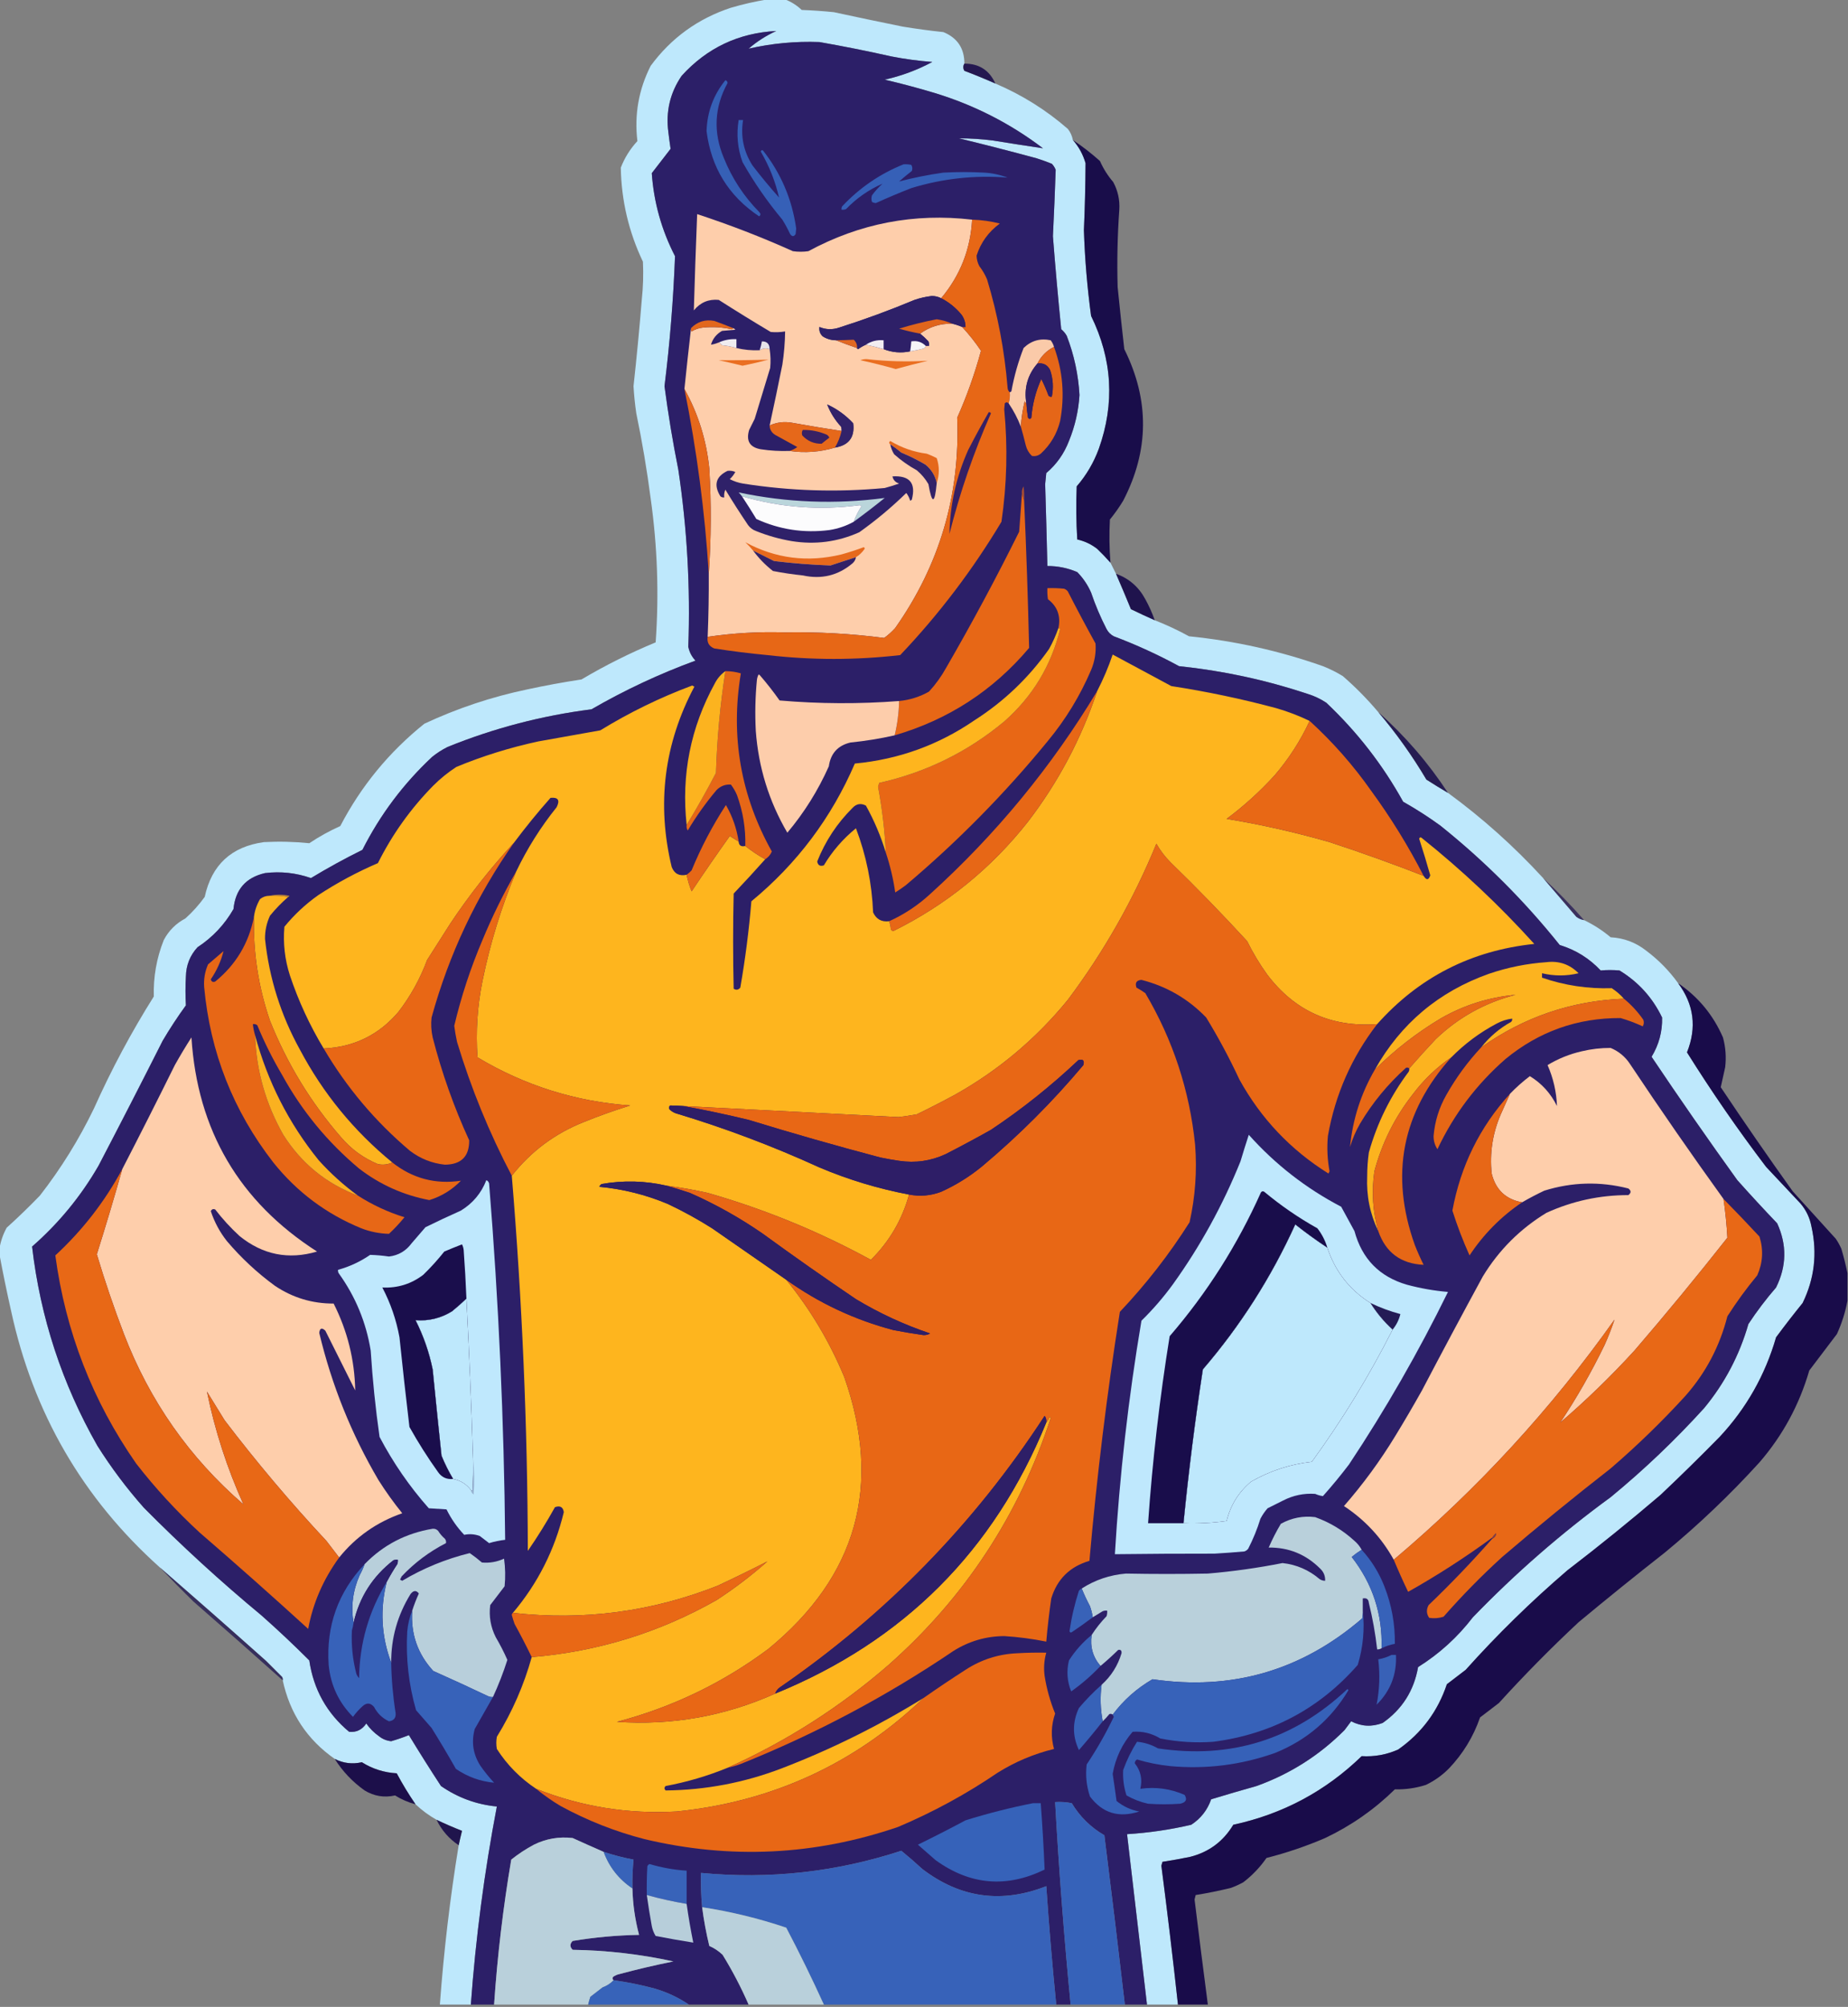 <svg xmlns="http://www.w3.org/2000/svg" width="900" height="977" viewBox="0 0 900 977" fill="none"><rect x="0" y="0" width="900" height="977" fill="#808080" stroke="none"/><g clip-path="url(#clip0_2230_462)"><path fill-rule="evenodd" clip-rule="evenodd" d="M373.742 -0.27C376.616 -0.27 379.491 -0.27 382.365 -0.27C385.354 0.871 388.048 2.577 390.449 4.848C395.671 5.038 400.88 5.397 406.078 5.926C417.198 8.328 428.335 10.663 439.491 12.929C446.114 14.028 452.761 14.926 459.431 15.622C466.272 18.429 469.685 23.547 469.671 30.975C468.964 32.085 468.964 33.252 469.671 34.477C474.79 36.41 479.82 38.475 484.76 40.672C497.727 46.194 509.494 53.556 520.06 62.759C521.312 64.364 522.121 66.16 522.485 68.146C525.374 71.403 527.44 75.174 528.683 79.459C528.623 90.323 528.353 101.186 527.874 112.05C528.331 126.021 529.498 139.938 531.377 153.8C541.73 174.895 542.986 196.443 535.15 218.445C532.651 225.242 529.058 231.347 524.371 236.761C524.017 245.386 524.107 254.005 524.641 262.618C528.216 263.417 531.449 264.944 534.341 267.197C536.621 269.386 538.777 271.63 540.808 273.931C541.724 275.736 542.619 277.531 543.503 279.318C545.977 285.027 548.402 290.773 550.778 296.557C554.599 298.42 558.458 300.216 562.365 301.944C568.099 304.184 573.666 306.788 579.072 309.755C601.405 311.993 623.139 316.841 644.281 324.3C647.666 325.632 650.899 327.248 653.982 329.148C660.201 334.556 665.946 340.392 671.227 346.656C679.958 356.916 687.772 367.869 694.671 379.517C698.157 381.752 701.66 383.907 705.18 385.982C721.913 398.211 737.364 412.038 751.527 427.462C756.889 433.726 762.278 440.011 767.695 446.317C768.815 447.169 770.071 447.708 771.467 447.933C776.129 450.171 780.44 452.955 784.401 456.283C790.857 456.64 796.608 458.795 801.647 462.747C807.688 467.258 812.894 472.556 817.275 478.639C824.987 488.977 826.426 500.2 821.587 512.308C833.583 531.481 846.426 550.066 860.12 568.064C865.687 573.99 871.259 579.915 876.826 585.841C879.629 589.111 881.423 592.882 882.215 597.154C885.115 610.083 883.681 622.473 877.904 634.325C873.463 639.792 869.152 645.363 864.97 651.024C859.645 669.432 850.484 685.593 837.485 699.508C828.038 709.129 818.429 718.556 808.653 727.79C793.875 740.406 778.786 752.619 763.383 764.422C745.814 779.468 729.286 795.629 713.802 812.905C710.747 815.238 707.696 817.576 704.641 819.908C700.227 833.117 692.321 843.714 680.928 851.692C675.286 854.213 669.357 855.29 663.144 854.924C645.575 871.969 624.735 883.104 600.629 888.324C595.762 896.426 588.756 901.635 579.611 903.946C575.132 904.873 570.643 905.681 566.138 906.37C565.96 907.001 565.777 907.626 565.599 908.256C568.52 930.774 571.214 953.308 573.683 975.863C568.654 975.863 563.621 975.863 558.593 975.863C555.392 948.206 552.158 920.555 548.892 892.903C559.444 892.251 569.862 890.726 580.15 888.324C584.79 885.302 588.023 881.17 589.85 875.934C597.185 873.698 604.552 871.543 611.946 869.469C628.297 863.592 642.578 854.52 654.79 842.265C655.868 840.826 656.946 839.393 658.024 837.955C662.993 840.503 668.112 840.772 673.383 838.763C682.868 832.11 688.618 823.044 690.629 811.558C700.949 805.11 709.841 797.03 717.305 787.317C738.075 765.822 760.441 746.343 784.401 728.867C800.59 715.561 815.766 701.108 829.94 685.502C839.948 673.397 847.132 659.751 851.497 644.56C855.593 638.343 860.087 632.418 864.97 626.783C870.117 616.407 870.3 605.994 865.509 595.538C858.918 588.637 852.451 581.634 846.108 574.528C831.853 554.742 817.933 534.72 804.341 514.463C807.925 508.566 809.633 502.191 809.461 495.339C804.81 485.664 797.896 478.032 788.712 472.444C785.63 472.166 782.58 472.166 779.551 472.444C773.995 466.526 767.35 462.396 759.611 460.054C742.365 438.505 722.964 419.112 701.407 401.874C695.619 397.677 689.599 393.816 683.353 390.291C673.41 372.32 660.923 356.249 645.898 342.077C643.058 340.208 640.002 338.772 636.736 337.768C616.392 331.006 595.552 326.517 574.221 324.3C563.96 318.723 553.36 313.874 542.425 309.755C540.9 308.947 539.73 307.78 538.922 306.253C535.961 300.515 533.447 294.589 531.377 288.476C529.732 284.735 527.487 281.413 524.641 278.51C520.011 276.516 515.16 275.529 510.09 275.547C509.776 262.259 509.416 248.971 509.012 235.683C509.191 233.888 509.371 232.092 509.551 230.296C514.551 226.054 518.234 220.847 520.599 214.674C523.534 207.49 525.241 200.038 525.718 192.317C525.168 182.383 523.102 172.776 519.521 163.497C518.826 162.262 517.927 161.185 516.826 160.264C515.301 145.196 513.954 130.112 512.784 115.013C513.314 104.233 513.763 93.459 514.132 82.691C513.705 81.567 513.076 80.579 512.245 79.728C509.771 78.724 507.257 77.826 504.701 77.035C492.148 73.628 479.573 70.396 466.976 67.338C472.556 67.338 478.125 67.698 483.683 68.415C491.794 69.737 499.878 70.994 507.934 72.186C492.013 60.098 474.408 51.12 455.12 45.251C447.099 42.843 439.016 40.688 430.868 38.787C439.003 36.963 446.728 34.09 454.042 30.167C447.342 29.656 440.695 28.759 434.102 27.474C422.471 24.861 410.794 22.527 399.072 20.471C387.399 20.036 375.901 21.113 364.581 23.703C368.638 20.192 373.129 17.319 378.054 15.084C359.68 16.052 344.321 23.325 331.976 36.901C326.328 45.189 324.172 54.348 325.509 64.375C325.828 67.113 326.188 69.806 326.587 72.456C323.533 76.406 320.479 80.357 317.425 84.307C318.424 98.533 322.196 112.001 328.742 124.71C327.942 145.872 326.236 166.971 323.623 188.008C325.417 201.645 327.662 215.203 330.359 228.68C334.635 257.268 336.252 285.999 335.209 314.873C335.742 317.465 336.91 319.71 338.712 321.607C321.138 328.042 304.251 335.943 288.054 345.31C263.886 348.386 240.533 354.491 217.994 363.625C215.296 364.973 212.781 366.589 210.449 368.474C196.437 381.577 185.119 396.66 176.497 413.725C167.919 417.966 159.566 422.545 151.437 427.462C144.197 424.923 136.742 424.114 129.072 425.038C119.767 427.158 114.648 432.994 113.712 442.546C109.362 450.127 103.524 456.322 96.198 461.131C92.525 465.133 90.639 469.891 90.539 475.407C90.267 480.092 90.267 484.761 90.539 489.413C86.499 494.975 82.726 500.721 79.222 506.652C68.932 527.044 58.512 547.335 47.964 567.525C39.361 582.41 28.582 595.522 15.629 606.851C19.638 641.317 30.236 673.639 47.425 703.818C54.141 714.484 61.685 724.536 70.06 733.985C88.384 752.484 107.515 769.992 127.455 786.509C135.385 793.533 143.11 800.806 150.629 808.326C152.702 822.446 159.169 834.028 170.03 843.073C173.547 843.428 176.331 842.081 178.383 839.032C180.09 841.457 182.156 843.52 184.581 845.227C186.312 846.612 188.289 847.42 190.509 847.652C193.488 846.784 196.362 845.793 199.132 844.689C204.207 853.039 209.416 861.302 214.76 869.469C222.985 875.153 232.057 878.476 241.976 879.435C235.889 911.289 231.667 943.433 229.311 975.863C224.282 975.863 219.251 975.863 214.221 975.863C216.125 949.865 219.179 924.008 223.383 898.29C223.868 896.011 224.407 893.679 225 891.287C220.798 889.633 216.667 887.839 212.605 885.9C208.888 883.804 205.475 881.288 202.365 878.358C199.052 873.542 195.999 868.51 193.204 863.274C187.063 862.935 181.404 861.135 176.227 857.887C171.592 858.938 167.191 858.399 163.024 856.271C149.615 846.903 141.172 834.152 137.695 818.023C137.775 817.457 137.685 816.919 137.425 816.407C134.82 813.805 132.215 811.198 129.611 808.596C112.432 793.286 95.186 778.116 77.874 763.075C40.282 729.428 16.121 687.769 5.389 638.096C3.316 628.9 1.43 619.742 -0.27 610.622C-0.27 609.722 -0.27 608.828 -0.27 607.928C0.284 604.383 1.452 600.973 3.233 597.693C8.758 592.71 14.147 587.506 19.401 582.07C29.689 568.877 38.491 554.693 45.808 539.513C54.267 520.623 63.967 502.486 74.91 485.103C74.639 475.589 76.256 466.431 79.76 457.629C82.186 453.05 85.689 449.549 90.269 447.125C93.812 443.944 96.956 440.443 99.701 436.62C103.081 421.031 112.691 412.143 128.533 409.954C135.933 409.566 143.299 409.745 150.629 410.493C155.398 407.299 160.428 404.516 165.718 402.143C175.864 382.679 189.516 366.069 206.677 352.313C222.721 344.812 239.427 339.245 256.796 335.613C265.548 333.72 274.35 332.104 283.204 330.765C294.789 323.897 306.824 317.881 319.311 312.718C320.978 289.298 320.17 265.955 316.886 242.686C315.075 228.77 312.74 214.944 309.88 201.206C309.236 196.827 308.786 192.427 308.533 188.008C310.077 173.931 311.425 159.835 312.575 145.719C313.221 139.624 313.401 133.519 313.114 127.403C306.21 112.907 302.617 97.644 302.335 81.614C304.204 76.802 306.899 72.492 310.419 68.685C308.885 55.808 311.04 43.597 316.886 32.053C326.865 18.496 339.889 9.069 355.958 3.771C361.872 2.034 367.8 0.687 373.742 -0.27ZM646.437 607.389C650.236 618.907 657.242 627.887 667.455 634.325C670.441 639.108 674.03 643.418 678.233 647.254C666.819 669.82 653.702 691.276 638.892 711.629C628.335 712.814 618.456 716.046 609.251 721.325C603.242 726.362 599.287 732.735 597.395 740.449C590.432 741.419 583.426 741.775 576.377 741.527C578.856 716.488 582.003 691.53 585.808 666.647C604.121 645.346 619.124 621.827 630.808 596.077C635.88 600.068 641.086 603.839 646.437 607.389ZM227.156 632.17C228.514 658.195 229.592 684.236 230.389 710.282C230.479 715.491 230.389 720.701 230.12 725.904C229.913 725.603 229.644 725.425 229.311 725.366C227.146 722.494 224.272 720.695 220.689 719.979C218.532 716.385 216.646 712.615 215.03 708.666C213.545 694.66 212.108 680.653 210.718 666.647C209.003 658.27 206.218 650.276 202.365 642.675C208.741 643.192 214.669 641.753 220.15 638.365C222.576 636.388 224.911 634.325 227.156 632.17Z" fill="#BEE8FC"></path><path fill-rule="evenodd" clip-rule="evenodd" d="M558.593 975.862C554.998 975.862 551.409 975.862 547.815 975.862C544.624 948.377 541.299 920.903 537.844 893.44C531.239 889.621 525.94 884.411 521.946 877.818C519.275 877.284 516.581 877.101 513.862 877.279C515.704 910.194 518.219 943.055 521.407 975.862C519.072 975.862 516.736 975.862 514.401 975.862C512.482 956.673 510.865 937.458 509.551 918.22C487.818 926.77 467.699 923.99 449.192 909.871C445.844 906.789 442.43 903.826 438.952 900.982C407.215 911.357 374.7 914.951 341.407 911.756C341.253 917.353 341.433 922.918 341.946 928.456C342.765 934.807 343.933 941.088 345.449 947.311C347.829 948.35 349.984 949.789 351.916 951.62C356.712 959.415 360.934 967.496 364.581 975.862C354.88 975.862 345.18 975.862 335.479 975.862C330.36 972.409 324.791 969.801 318.773 968.051C312.2 966.278 305.553 964.932 298.832 964.01C298.254 963.606 298.164 963.068 298.563 962.394C299.451 961.737 300.439 961.29 301.527 961.047C310.257 958.709 319.06 956.641 327.934 954.852C311.794 951.329 295.446 949.444 278.892 949.196C277.455 947.758 277.455 946.325 278.892 944.886C289.608 943.098 300.386 942.112 311.228 941.923C309.268 934.516 308.19 926.974 307.994 919.298C307.901 914.617 308.08 909.946 308.533 905.292C303.6 904.365 298.75 903.11 293.982 901.521C288.984 899.339 283.954 897.098 278.892 894.787C272.278 894.011 265.99 895.088 260.03 898.019C256.116 900.109 252.434 902.533 248.982 905.292C245.019 928.666 242.234 952.191 240.629 975.862C236.856 975.862 233.084 975.862 229.312 975.862C231.668 943.432 235.89 911.287 241.976 879.434C232.057 878.475 222.985 875.151 214.761 869.468C209.416 861.301 204.207 853.037 199.132 844.687C196.362 845.792 193.488 846.783 190.509 847.65C188.289 847.418 186.313 846.61 184.581 845.226C182.156 843.518 180.09 841.455 178.383 839.031C176.332 842.08 173.548 843.427 170.03 843.071C159.169 834.026 152.702 822.444 150.629 808.325C143.11 800.804 135.385 793.532 127.455 786.507C107.516 769.99 88.384 752.483 70.06 733.983C61.686 724.535 54.141 714.482 47.425 703.816C30.237 673.638 19.638 641.315 15.629 606.849C28.583 595.52 39.361 582.408 47.964 567.524C58.513 547.333 68.932 527.042 79.222 506.65C82.726 500.719 86.499 494.973 90.539 489.412C90.267 484.759 90.267 480.091 90.539 475.405C90.639 469.889 92.525 465.131 96.198 461.13C103.524 456.321 109.363 450.125 113.713 442.544C114.648 432.992 119.768 427.157 129.072 425.036C136.742 424.113 144.197 424.921 151.437 427.46C159.566 422.543 167.919 417.964 176.497 413.724C185.119 396.659 196.437 381.575 210.449 368.472C212.781 366.587 215.296 364.971 217.994 363.624C240.534 354.49 263.887 348.385 288.054 345.308C304.251 335.942 321.138 328.041 338.713 321.605C336.911 319.708 335.743 317.463 335.21 314.871C336.252 285.997 334.635 257.266 330.359 228.678C327.663 215.201 325.417 201.644 323.623 188.006C326.236 166.97 327.942 145.871 328.743 124.708C322.196 111.999 318.424 98.532 317.425 84.306C320.479 80.355 323.533 76.404 326.587 72.454C326.188 69.805 325.829 67.111 325.509 64.374C324.173 54.346 326.328 45.188 331.976 36.9C344.321 23.323 359.68 16.051 378.054 15.082C373.129 17.318 368.639 20.191 364.581 23.701C375.902 21.112 387.399 20.034 399.072 20.469C410.795 22.525 422.471 24.86 434.102 27.472C440.696 28.757 447.343 29.655 454.042 30.166C446.728 34.089 439.003 36.962 430.868 38.785C439.016 40.686 447.1 42.841 455.12 45.249C474.408 51.118 492.013 60.096 507.934 72.185C499.878 70.993 491.795 69.736 483.683 68.414C478.125 67.696 472.557 67.337 466.976 67.336C479.573 70.395 492.148 73.627 504.701 77.033C507.257 77.825 509.771 78.722 512.246 79.727C513.076 80.577 513.705 81.565 514.132 82.689C513.763 93.458 513.314 104.232 512.785 115.012C513.954 130.111 515.301 145.194 516.826 160.263C517.928 161.183 518.826 162.26 519.521 163.495C523.102 172.774 525.168 182.381 525.719 192.316C525.241 200.037 523.534 207.488 520.599 214.672C518.234 220.846 514.552 226.053 509.551 230.295C509.372 232.09 509.192 233.886 509.012 235.682C509.416 248.969 509.776 262.258 510.09 275.546C515.161 275.527 520.011 276.515 524.641 278.509C527.487 281.412 529.732 284.734 531.377 288.475C533.447 294.587 535.961 300.513 538.922 306.252C539.731 307.778 540.9 308.945 542.425 309.753C553.36 313.873 563.961 318.721 574.222 324.299C595.552 326.516 616.392 331.005 636.737 337.766C640.003 338.77 643.058 340.206 645.898 342.076C660.923 356.247 673.41 372.319 683.353 390.29C689.6 393.815 695.619 397.675 701.407 401.872C722.964 419.111 742.365 438.504 759.611 460.052C767.35 462.394 773.995 466.524 779.551 472.442C782.58 472.164 785.63 472.164 788.713 472.442C797.896 478.03 804.81 485.662 809.461 495.337C809.634 502.189 807.925 508.564 804.341 514.461C817.933 534.718 831.853 554.74 846.108 574.527C852.451 581.632 858.918 588.636 865.509 595.536C870.3 605.993 870.117 616.406 864.97 626.781C860.088 632.416 855.593 638.342 851.497 644.558C847.132 659.75 839.948 673.395 829.94 685.5C815.767 701.106 800.591 715.56 784.401 728.866C760.441 746.341 738.076 765.821 717.306 787.315C709.841 797.028 700.949 805.109 690.629 811.557C688.619 823.042 682.868 832.109 673.383 838.762C668.113 840.771 662.993 840.502 658.024 837.953C656.946 839.392 655.868 840.825 654.791 842.263C642.579 854.519 628.297 863.59 611.946 869.468C604.552 871.542 597.185 873.697 589.85 875.932C588.023 881.168 584.79 885.3 580.15 888.322C569.862 890.725 559.444 892.249 548.892 892.901C552.158 920.553 555.392 948.205 558.593 975.862ZM646.437 607.388C650.237 618.905 657.243 627.886 667.455 634.323C670.441 639.107 674.03 643.416 678.234 647.252C666.819 669.818 653.702 691.275 638.892 711.627C628.335 712.812 618.456 716.045 609.252 721.324C603.243 726.361 599.287 732.734 597.395 740.448C590.432 741.418 583.426 741.773 576.377 741.525C578.856 716.486 582.004 691.528 585.809 666.645C604.121 645.345 619.125 621.825 630.809 596.075C635.88 600.067 641.086 603.838 646.437 607.388ZM227.156 632.168C228.514 658.193 229.592 684.234 230.389 710.28C230.479 715.49 230.389 720.699 230.12 725.903C229.914 725.601 229.644 725.423 229.312 725.364C227.146 722.493 224.272 720.694 220.689 719.977C218.533 716.384 216.646 712.613 215.03 708.664C213.545 694.658 212.108 680.652 210.719 666.645C209.003 658.268 206.218 650.274 202.365 642.673C208.741 643.19 214.669 641.752 220.15 638.363C222.576 636.386 224.911 634.323 227.156 632.168Z" fill="#2C1F68"></path><path opacity="0.917" fill-rule="evenodd" clip-rule="evenodd" d="M469.671 30.977C476.823 30.948 481.852 34.18 484.76 40.673C479.82 38.476 474.79 36.411 469.671 34.478C468.964 33.254 468.964 32.086 469.671 30.977Z" fill="#1C0F4C"></path><path fill-rule="evenodd" clip-rule="evenodd" d="M353.263 39.055C353.882 39.212 354.242 39.66 354.341 40.401C347.9 52.169 347.272 64.29 352.455 76.764C356.454 86.741 362.202 95.54 369.7 103.161C370.532 104.017 370.532 104.735 369.7 105.315C354.871 95.43 346.338 81.603 344.102 63.835C344.397 54.503 347.452 46.243 353.263 39.055Z" fill="#3660B6"></path><path fill-rule="evenodd" clip-rule="evenodd" d="M359.73 58.449C360.449 58.449 361.168 58.449 361.886 58.449C360.615 66.369 362.141 73.732 366.467 80.536C370.575 85.9 374.886 91.108 379.401 96.159C377.583 88.296 374.619 80.844 370.509 73.802C370.697 73.125 371.057 72.945 371.587 73.264C380.374 84.43 385.763 97.089 387.754 111.242C387.664 112.14 387.575 113.038 387.485 113.936C386.65 115.284 385.752 115.284 384.79 113.936C383.67 111.515 382.412 109.181 381.018 106.933C373.71 98.189 367.243 88.851 361.617 78.92C359.208 72.264 358.579 65.441 359.73 58.449Z" fill="#3660B7"></path><path opacity="0.983" fill-rule="evenodd" clip-rule="evenodd" d="M522.484 68.144C527.107 71.234 531.508 74.646 535.688 78.38C537.352 82.132 539.509 85.543 542.155 88.615C544.419 92.822 545.41 97.311 545.119 102.083C544.219 114.641 543.95 127.211 544.311 139.792C545.319 149.856 546.396 159.912 547.544 169.96C559.88 194.721 559.697 219.322 547.005 243.762C545.06 246.964 542.904 250.017 540.538 252.92C540.156 259.934 540.247 266.937 540.808 273.93C538.777 271.629 536.621 269.384 534.341 267.196C531.449 264.943 528.215 263.416 524.64 262.617C524.106 254.004 524.016 245.384 524.371 236.759C529.058 231.346 532.651 225.241 535.149 218.443C542.985 196.442 541.729 174.894 531.377 153.799C529.498 139.937 528.33 126.02 527.874 112.049C528.353 101.185 528.622 90.321 528.682 79.457C527.439 75.172 525.374 71.401 522.484 68.144Z" fill="#180C49"></path><path fill-rule="evenodd" clip-rule="evenodd" d="M440.03 79.998C441.301 79.91 442.558 79.999 443.803 80.267C444.383 81.197 444.473 82.184 444.072 83.23C441.957 84.871 439.891 86.577 437.875 88.347C444.933 86.505 452.118 85.069 459.432 84.038C466.078 83.678 472.725 83.678 479.372 84.038C483.288 84.27 487.06 85.079 490.689 86.462C474.726 85.192 459.097 86.898 443.803 91.58C437.965 93.871 432.217 96.295 426.557 98.852C425.872 98.814 425.243 98.635 424.671 98.313C424.312 97.236 424.312 96.159 424.671 95.081C426.178 93.035 427.885 91.149 429.791 89.425C423.12 92.325 417.192 96.455 412.006 101.815C411.31 102.079 410.591 102.169 409.851 102.084C409.77 101.518 409.86 100.979 410.12 100.468C418.619 91.423 428.589 84.6 440.03 79.998Z" fill="#3660B7"></path><path fill-rule="evenodd" clip-rule="evenodd" d="M473.444 106.932C472.626 121.428 467.596 134.178 458.354 145.18C456.93 144.451 455.403 144.092 453.773 144.102C450.924 144.433 448.139 145.061 445.42 145.988C433.393 151.012 421.178 155.501 408.773 159.456C405.449 160.6 402.215 160.51 399.073 159.186C398.841 160.997 399.38 162.523 400.689 163.765C402.676 164.996 404.832 165.625 407.157 165.651C410.488 167.002 413.901 168.258 417.396 169.422C417.428 169.714 417.608 169.893 417.935 169.96C419.12 169.099 420.377 168.381 421.707 167.805C424.611 168.414 427.486 169.132 430.33 169.96C434.517 171.608 438.828 171.967 443.264 171.038C445.435 170.693 447.59 170.245 449.731 169.691C450.408 169.466 450.768 169.018 450.809 168.344C451.348 168.344 451.887 168.344 452.426 168.344C452.511 167.605 452.421 166.886 452.157 166.189C450.879 164.822 449.532 163.565 448.115 162.418C452.733 159.062 457.942 157.446 463.743 157.57C465.413 157.956 467.03 158.494 468.594 159.186C471.971 162.827 475.025 166.688 477.755 170.768C474.732 181.93 470.87 192.794 466.169 203.36C467.64 240.944 457.58 275.062 435.989 305.714C434.347 307.536 432.551 309.152 430.6 310.562C414.507 308.477 398.34 307.579 382.097 307.869C369.526 307.475 357.041 308.193 344.642 310.023C345.064 299.794 345.243 289.559 345.181 279.317C346.362 262.26 346.452 245.201 345.45 228.14C344.062 214.315 340.02 201.386 333.324 189.354C334.343 179.396 335.421 169.52 336.558 159.725C336.477 160.292 336.567 160.83 336.827 161.341C338.56 160.285 340.446 159.656 342.486 159.456C347.113 159.009 351.693 159.279 356.228 160.264C356.641 160.226 356.91 160.046 357.037 159.725C357.462 159.877 357.821 160.147 358.115 160.533C355.959 160.712 353.803 160.892 351.648 161.072C348.893 162.647 347.096 164.892 346.258 167.805C347.563 167.602 348.82 167.242 350.031 166.728C350.638 167.063 351.177 167.512 351.648 168.075C354.037 168.3 356.372 168.749 358.654 169.422C362.348 170.315 366.121 170.674 369.971 170.499C371.533 169.521 373.15 169.341 374.821 169.96C375.299 173.001 375.389 176.054 375.091 179.118C372.573 187.387 370.058 195.647 367.546 203.899C366.647 205.694 365.75 207.49 364.851 209.286C363.246 214.615 365.132 217.757 370.51 218.713C375.152 219.412 379.823 219.681 384.522 219.521C392.019 220.601 399.384 220.062 406.618 217.905C413.408 216.779 416.372 212.828 415.51 206.053C411.851 202.125 407.629 199.072 402.845 196.895C404.395 200.886 406.64 204.477 409.582 207.67C409.846 208.366 409.936 209.085 409.851 209.824C401.759 208.584 393.675 207.237 385.6 205.784C381.832 205.14 378.239 205.59 374.821 207.131C376.966 197.294 379.032 187.417 381.019 177.502C381.844 172.144 382.293 166.757 382.366 161.341C380.039 161.744 377.703 161.834 375.36 161.61C366.827 156.538 358.384 151.33 350.031 145.988C345.113 145.526 341.071 147.232 337.905 151.106C338.354 135.487 338.893 119.865 339.522 104.238C355.377 109.424 370.916 115.439 386.139 122.285C388.654 122.644 391.168 122.644 393.683 122.285C418.681 108.757 445.268 103.64 473.444 106.932Z" fill="#FECEAB"></path><path fill-rule="evenodd" clip-rule="evenodd" d="M473.442 106.934C478 107.076 482.491 107.705 486.915 108.819C481.427 112.856 477.655 118.063 475.598 124.441C475.649 126.25 476.097 127.955 476.945 129.559C478.482 131.555 479.74 133.709 480.718 136.024C485.909 153.169 489.232 170.677 490.688 188.547C490.725 189.617 491.084 190.425 491.766 190.972C491.934 192.88 491.754 194.675 491.227 196.359C490.586 195.721 489.957 195.721 489.34 196.359C489.25 197.346 489.161 198.334 489.071 199.321C490.826 217.605 490.376 235.831 487.724 254C473.707 277.428 457.27 299.066 438.412 318.914C416.859 321.398 395.302 321.398 373.742 318.914C365.084 318.102 356.461 317.024 347.873 315.682C345.296 314.635 344.218 312.75 344.64 310.025C357.039 308.195 369.524 307.477 382.095 307.87C398.338 307.581 414.506 308.479 430.598 310.564C432.549 309.154 434.345 307.538 435.987 305.716C457.578 275.064 467.638 240.946 466.167 203.362C470.868 192.796 474.73 181.932 477.754 170.77C475.023 166.689 471.969 162.829 468.592 159.188C469.131 159.188 469.67 159.188 470.209 159.188C470.208 157.027 469.579 155.052 468.322 153.262C465.525 149.854 462.202 147.16 458.352 145.182C467.594 134.18 472.625 121.43 473.442 106.934Z" fill="#E76716"></path><path fill-rule="evenodd" clip-rule="evenodd" d="M458.353 145.179C462.203 147.158 465.526 149.851 468.323 153.26C469.58 155.049 470.208 157.025 470.21 159.186C469.671 159.186 469.132 159.186 468.593 159.186C467.029 158.494 465.412 157.955 463.742 157.569C461.385 156.529 458.87 155.811 456.198 155.415C450.005 156.603 443.897 158.129 437.874 159.994C441.244 160.972 444.657 161.78 448.114 162.418C449.531 163.564 450.878 164.821 452.156 166.189C452.42 166.885 452.51 167.604 452.425 168.343C451.886 168.343 451.347 168.343 450.808 168.343C448.905 166.456 446.57 165.738 443.802 166.189C443.692 167.814 443.513 169.431 443.263 171.037C438.827 171.967 434.516 171.608 430.329 169.96C430.329 168.523 430.329 167.087 430.329 165.65C427.141 165.369 424.267 166.087 421.707 167.805C420.376 168.381 419.119 169.099 417.934 169.96C417.607 169.893 417.427 169.713 417.395 169.421C417.499 167.818 416.96 166.471 415.778 165.381C412.929 165.527 410.054 165.617 407.156 165.65C404.831 165.624 402.676 164.995 400.689 163.764C399.379 162.523 398.84 160.997 399.072 159.186C402.214 160.51 405.448 160.6 408.772 159.455C421.177 155.501 433.393 151.012 445.419 145.987C448.138 145.061 450.923 144.432 453.772 144.102C455.402 144.092 456.929 144.45 458.353 145.179Z" fill="#2E2068"></path><path fill-rule="evenodd" clip-rule="evenodd" d="M463.743 157.573C457.942 157.448 452.733 159.064 448.115 162.421C444.658 161.784 441.245 160.976 437.875 159.997C443.897 158.133 450.006 156.606 456.198 155.418C458.87 155.814 461.385 156.533 463.743 157.573Z" fill="#E0651C"></path><path fill-rule="evenodd" clip-rule="evenodd" d="M357.037 159.726C356.91 160.047 356.641 160.227 356.228 160.264C351.693 159.28 347.113 159.01 342.486 159.456C340.446 159.657 338.56 160.285 336.827 161.342C336.567 160.831 336.477 160.292 336.558 159.726C339.66 156.568 343.432 155.401 347.875 156.224C350.963 157.342 354.017 158.509 357.037 159.726Z" fill="#E2671C"></path><path fill-rule="evenodd" clip-rule="evenodd" d="M417.396 169.423C413.901 168.26 410.487 167.003 407.156 165.652C410.055 165.619 412.929 165.529 415.779 165.383C416.961 166.474 417.5 167.82 417.396 169.423Z" fill="#E06822"></path><path fill-rule="evenodd" clip-rule="evenodd" d="M513.322 168.884C509.741 170.668 507.047 173.362 505.239 176.965C500.437 182.509 498.64 188.974 499.849 196.358C499.46 196.133 499.191 195.774 499.041 195.28C498.058 199.355 497.43 203.485 497.155 207.671C495.616 203.697 493.64 199.926 491.227 196.358C491.754 194.674 491.934 192.879 491.765 190.971C492.098 190.911 492.367 190.732 492.574 190.432C493.869 183.24 495.846 176.237 498.502 169.423C502.236 165.814 506.638 164.557 511.706 165.652C512.451 166.632 512.99 167.71 513.322 168.884Z" fill="#FACAA9"></path><path fill-rule="evenodd" clip-rule="evenodd" d="M358.652 169.423C356.371 168.75 354.036 168.302 351.646 168.076C351.176 167.513 350.637 167.065 350.029 166.73C352.698 165.505 355.572 164.966 358.652 165.113C358.652 166.55 358.652 167.986 358.652 169.423Z" fill="#EFECF0"></path><path fill-rule="evenodd" clip-rule="evenodd" d="M430.33 169.963C427.485 169.135 424.611 168.416 421.707 167.808C424.267 166.09 427.142 165.372 430.33 165.653C430.33 167.09 430.33 168.526 430.33 169.963Z" fill="#F1EDF1"></path><path fill-rule="evenodd" clip-rule="evenodd" d="M450.809 168.344C450.767 169.017 450.408 169.466 449.731 169.691C447.59 170.244 445.434 170.693 443.264 171.037C443.513 169.431 443.693 167.815 443.803 166.189C446.57 165.738 448.906 166.457 450.809 168.344Z" fill="#F6F5F7"></path><path fill-rule="evenodd" clip-rule="evenodd" d="M374.821 169.963C373.15 169.344 371.533 169.523 369.971 170.502C370.44 169.094 370.799 167.658 371.049 166.192C373.534 166.162 374.791 167.419 374.821 169.963Z" fill="#E6E2EA"></path><path fill-rule="evenodd" clip-rule="evenodd" d="M513.324 168.883C517.621 180.647 518.609 192.678 516.288 204.976C514.734 211.226 511.59 216.523 506.857 220.868C505.556 221.883 504.119 222.243 502.545 221.945C501.074 220.531 500.086 218.825 499.581 216.828C498.82 213.741 498.012 210.688 497.156 207.67C497.431 203.484 498.06 199.354 499.042 195.279C499.192 195.773 499.462 196.132 499.851 196.357C499.994 198.702 500.263 201.036 500.659 203.36C501.198 204.078 501.737 204.078 502.276 203.36C502.803 196.785 504.419 190.5 507.126 184.505C508.447 187.114 509.615 189.807 510.629 192.586C511.074 193.063 511.613 193.243 512.246 193.125C513.127 188.744 512.857 184.435 511.438 180.196C510.17 177.631 508.104 176.554 505.24 176.963C507.048 173.361 509.743 170.667 513.324 168.883Z" fill="#E56618"></path><path fill-rule="evenodd" clip-rule="evenodd" d="M350.029 175.347C358.025 175.416 366.109 175.326 374.281 175.078C370.09 176.193 365.868 177.181 361.616 178.041C357.769 177.102 353.907 176.205 350.029 175.347Z" fill="#EA6F22"></path><path fill-rule="evenodd" clip-rule="evenodd" d="M419.012 175.347C419.892 174.991 420.88 174.812 421.976 174.809C431.927 175.948 441.897 176.217 451.886 175.617C446.653 176.879 441.444 178.226 436.257 179.657C430.532 178.047 424.784 176.61 419.012 175.347Z" fill="#EA6F21"></path><path fill-rule="evenodd" clip-rule="evenodd" d="M505.24 176.963C508.104 176.554 510.17 177.631 511.438 180.196C512.858 184.435 513.127 188.744 512.246 193.125C511.613 193.243 511.074 193.063 510.63 192.586C509.615 189.807 508.447 187.114 507.127 184.505C504.42 190.501 502.803 196.785 502.276 203.36C501.737 204.078 501.199 204.078 500.66 203.36C500.263 201.037 499.994 198.702 499.851 196.357C498.642 188.973 500.439 182.508 505.24 176.963Z" fill="#301F67"></path><path fill-rule="evenodd" clip-rule="evenodd" d="M333.324 189.355C340.02 201.387 344.062 214.316 345.45 228.142C346.452 245.203 346.362 262.262 345.181 279.319C343.294 249.136 339.342 219.147 333.324 189.355Z" fill="#E6681B"></path><path fill-rule="evenodd" clip-rule="evenodd" d="M406.616 217.908C408.106 215.423 409.184 212.729 409.85 209.827C409.934 209.088 409.844 208.369 409.58 207.673C406.639 204.48 404.394 200.889 402.844 196.898C407.628 199.075 411.849 202.128 415.508 206.056C416.371 212.831 413.407 216.781 406.616 217.908Z" fill="#322269"></path><path fill-rule="evenodd" clip-rule="evenodd" d="M481.526 200.667C481.998 200.597 482.358 200.776 482.604 201.206C474.201 220.211 467.464 239.784 462.395 259.925C462.658 245.665 465.712 232.018 471.556 218.983C474.756 212.763 478.079 206.657 481.526 200.667Z" fill="#362064"></path><path fill-rule="evenodd" clip-rule="evenodd" d="M409.85 209.825C409.185 212.727 408.107 215.42 406.617 217.905C399.383 220.063 392.018 220.601 384.521 219.521C385.843 219.135 387.101 218.506 388.293 217.636C384.7 215.66 381.108 213.686 377.515 211.71C375.784 210.622 374.886 209.096 374.82 207.131C378.238 205.59 381.831 205.141 385.599 205.784C393.675 207.237 401.758 208.584 409.85 209.825Z" fill="#E6681A"></path><path fill-rule="evenodd" clip-rule="evenodd" d="M390.988 209.288C395.123 209.229 399.075 210.037 402.845 211.712C403.306 212.084 403.665 212.532 403.922 213.059C402.631 213.999 401.373 214.987 400.15 216.022C396.429 216.095 393.286 214.748 390.719 211.982C390.374 211.031 390.464 210.133 390.988 209.288Z" fill="#382164"></path><path fill-rule="evenodd" clip-rule="evenodd" d="M456.197 235.143C455.455 231.602 453.658 228.639 450.808 226.254C447.007 223.995 443.054 222.019 438.952 220.328C437.222 218.865 435.425 217.518 433.563 216.288C432.875 215.811 432.875 215.272 433.563 214.672C439.046 217.966 444.974 220.03 451.347 220.867C453.009 221.481 454.625 222.199 456.197 223.022C457.55 227.023 457.55 231.064 456.197 235.143Z" fill="#E5681B"></path><path fill-rule="evenodd" clip-rule="evenodd" d="M433.562 216.289C435.425 217.519 437.222 218.866 438.952 220.329C443.054 222.02 447.006 223.996 450.808 226.255C453.658 228.64 455.455 231.603 456.197 235.144C455.244 245.465 453.897 245.644 452.155 235.682C450.659 233.109 448.772 230.864 446.497 228.949C442.515 226.764 438.832 224.16 435.449 221.137C434.51 219.624 433.882 218.008 433.562 216.289Z" fill="#332268"></path><path fill-rule="evenodd" clip-rule="evenodd" d="M354.341 229.22C355.647 229.054 356.905 229.234 358.113 229.759C357.411 231.071 356.513 232.239 355.419 233.26C357.439 234.306 359.595 235.024 361.886 235.415C384.804 239.019 407.798 239.738 430.868 237.57C433.228 236.935 435.564 236.217 437.874 235.415C436.076 234.811 434.998 233.644 434.64 231.913C443.026 231.403 446.17 235.174 444.071 243.226C443.848 243.472 443.579 243.652 443.263 243.765C442.873 242.38 442.245 241.124 441.377 239.994C434.215 246.977 426.58 253.352 418.473 259.118C407.962 263.817 397.004 265.254 385.598 263.428C379.672 262.423 373.924 260.807 368.353 258.579C366.703 258.008 365.355 257.02 364.311 255.616C360.494 249.962 356.811 244.215 353.263 238.378C352.738 239.586 352.558 240.843 352.724 242.149C352.012 242.24 351.383 242.061 350.838 241.61C347.454 236.089 348.622 231.96 354.341 229.22Z" fill="#2F2169"></path><path fill-rule="evenodd" clip-rule="evenodd" d="M415.778 253.998C416.734 251.369 417.992 248.855 419.551 246.456C419.281 246.277 419.012 246.097 418.742 245.918C399.27 248.527 380.138 247.091 361.347 241.608C360.882 240.968 360.343 240.339 359.73 239.723C383.274 244.695 406.987 245.592 430.868 242.416C425.919 246.412 420.89 250.273 415.778 253.998Z" fill="#BAD5DB"></path><path fill-rule="evenodd" clip-rule="evenodd" d="M498.773 243.765C498.414 242.687 498.055 241.61 497.695 240.533C497.506 239.147 497.775 237.89 498.504 236.762C498.773 239.089 498.863 241.424 498.773 243.765Z" fill="#A94E32"></path><path fill-rule="evenodd" clip-rule="evenodd" d="M497.695 240.531C498.054 241.609 498.413 242.686 498.773 243.763C499.829 267.643 500.638 291.526 501.198 315.411C483.705 336.148 461.879 350.333 435.719 357.969C437.041 352.489 437.759 346.922 437.874 341.269C443.058 340.769 447.909 339.242 452.425 336.69C455.672 333.163 458.456 329.302 460.779 325.108C473.329 303.433 485.185 281.346 496.347 258.847C496.783 252.738 497.232 246.633 497.695 240.531Z" fill="#E76716"></path><path fill-rule="evenodd" clip-rule="evenodd" d="M361.348 241.609C380.139 247.092 399.271 248.528 418.743 245.919C419.012 246.098 419.282 246.278 419.551 246.458C417.992 248.856 416.735 251.37 415.779 254C412.097 256.035 408.144 257.382 403.923 258.04C391.538 259.627 379.682 257.832 368.354 252.653C366.08 248.911 363.745 245.23 361.348 241.609Z" fill="#FCFCFD"></path><path fill-rule="evenodd" clip-rule="evenodd" d="M416.857 271.237C412.737 272.576 408.605 273.923 404.462 275.278C395.285 274.953 386.123 274.235 376.977 273.123C373.535 271.403 370.122 269.697 366.737 268.005C365.606 266.602 364.348 265.256 362.965 263.965C377.703 271.924 393.331 273.899 409.851 269.891C413.491 268.888 417.084 267.72 420.63 266.389C421.18 266.659 421.27 267.018 420.899 267.466C419.773 269.044 418.425 270.301 416.857 271.237Z" fill="#E6691D"></path><path fill-rule="evenodd" clip-rule="evenodd" d="M366.736 268.004C370.121 269.695 373.534 271.402 376.976 273.122C386.122 274.233 395.284 274.952 404.461 275.276C408.604 273.922 412.736 272.575 416.856 271.236C416.673 272.41 416.134 273.397 415.239 274.199C408.195 280.166 400.111 282.141 390.988 280.125C386.102 279.626 381.252 278.908 376.437 277.97C372.721 275.064 369.488 271.742 366.736 268.004Z" fill="#322167"></path><path opacity="0.941" fill-rule="evenodd" clip-rule="evenodd" d="M543.504 279.32C549.82 281.589 554.579 285.719 557.785 291.711C559.612 295.007 561.143 298.418 562.366 301.946C558.459 300.218 554.6 298.422 550.779 296.559C548.403 290.775 545.978 285.029 543.504 279.32Z" fill="#190C4A"></path><path fill-rule="evenodd" clip-rule="evenodd" d="M431.407 415.073C430.891 404.423 429.634 393.739 427.635 383.02C427.814 382.391 427.994 381.763 428.174 381.135C450.964 376.028 471.264 366.062 489.072 351.236C502.893 339.054 511.964 324.06 516.287 306.255C516.081 305.955 515.812 305.776 515.479 305.716C516.681 299.887 514.975 295.218 510.359 291.71C510.091 289.923 510.001 288.127 510.09 286.323C512.79 286.233 515.485 286.323 518.174 286.592C518.945 286.842 519.573 287.292 520.06 287.939C524.398 296.43 528.889 304.87 533.533 313.258C533.855 317.723 533.136 322.033 531.377 326.187C526.002 338.739 518.996 350.231 510.359 360.664C489.469 386.215 466.385 409.649 441.108 430.965C439.448 432.198 437.741 433.366 435.988 434.466C435.042 427.851 433.515 421.387 431.407 415.073Z" fill="#E86715"></path><path fill-rule="evenodd" clip-rule="evenodd" d="M515.479 305.715C515.812 305.775 516.081 305.954 516.288 306.254C511.964 324.059 502.893 339.053 489.072 351.235C471.264 366.061 450.964 376.027 428.174 381.134C427.994 381.762 427.814 382.39 427.635 383.019C429.634 393.738 430.892 404.422 431.407 415.072C428.974 407.069 425.741 399.437 421.707 392.177C419.272 390.907 417.117 391.265 415.24 393.254C407.666 400.765 401.918 409.474 397.994 419.382C398.317 421.25 399.395 421.878 401.228 421.267C405.346 414.363 410.555 408.348 416.856 403.22C421.852 416.376 424.636 430.023 425.21 444.162C426.728 447.481 429.332 448.918 433.024 448.472C433.463 449.62 433.732 450.876 433.832 452.243C434.042 452.742 434.401 453.102 434.91 453.32C460.82 440.539 482.736 422.761 500.659 399.988C515.403 380.752 526.63 359.563 534.341 336.421C537.31 330.669 539.822 324.743 541.886 318.644C551.409 323.761 560.926 328.879 570.449 333.997C587.706 336.648 604.773 340.239 621.647 344.771C627.225 346.392 632.614 348.458 637.814 350.966C633.374 360.526 627.715 369.326 620.838 377.363C613.671 385.251 605.856 392.344 597.395 398.641C614.269 401.426 630.976 405.197 647.515 409.954C662.966 415.024 678.234 420.5 693.323 426.385C694.703 428.624 695.781 428.535 696.557 426.115C694.87 420.158 693.076 414.233 691.168 408.338C691.356 407.661 691.717 407.481 692.246 407.799C711.9 423.49 730.223 440.729 747.216 459.515C716.535 462.726 691.028 475.745 670.689 498.571C648.334 500.19 630.464 492.109 617.066 474.329C613.401 469.225 610.168 463.838 607.365 458.168C595.364 445.091 582.968 432.342 570.18 419.92C567.431 417.174 565.098 414.122 563.174 410.762C551.975 438.008 537.606 463.327 520.06 486.72C504.659 505.572 486.425 520.925 465.359 532.779C459.14 536.157 452.852 539.389 446.497 542.476C443.546 543.014 440.582 543.461 437.605 543.822C402.664 542.018 367.725 540.224 332.785 538.435C330.615 538.265 328.46 538.175 326.318 538.166C325.769 538.732 325.679 539.362 326.048 540.051C326.899 540.881 327.887 541.511 329.012 541.937C352.969 549.139 376.323 557.942 399.072 568.333C413.16 574.297 427.711 578.698 442.725 581.532C439.346 593.793 433.148 604.389 424.132 613.315C398.833 599.497 372.336 588.637 344.641 580.724C338.043 579.242 331.397 578.073 324.701 577.222C314.152 574.798 303.553 574.529 292.904 576.414C292.442 576.786 292.084 577.233 291.826 577.761C303.381 578.827 314.519 581.612 325.24 586.111C332.699 589.628 339.884 593.577 346.797 597.962C358.848 606.317 370.884 614.667 382.904 623.012C394.592 637.336 404.024 653.142 411.198 670.418C429.71 723.195 417.404 767.282 374.282 802.67C352.054 819.257 327.444 831.108 300.449 838.224C327.284 840.04 352.973 835.461 377.515 824.488C440.027 798.991 484.039 755 509.551 692.505C510.121 691.912 510.571 691.196 510.898 690.35C511.251 689.704 511.52 689.704 511.707 690.35C496.178 737.724 469.771 777.857 432.485 810.751C408.923 831.151 382.875 847.765 354.341 860.581C344.652 864.556 334.592 867.519 324.162 869.469C323.443 870.186 323.443 870.908 324.162 871.624C343.644 871.43 362.506 867.837 380.749 860.85C404.87 851.579 427.864 840.175 449.731 826.642C416.127 858.695 376.067 877.103 329.551 881.86C305.915 883.217 283.101 879.538 261.108 870.816C253.383 865.698 247.005 859.234 241.976 851.423C241.617 849.446 241.617 847.474 241.976 845.497C249.467 833.355 255.125 820.426 258.952 806.71C291.037 804.038 321.038 794.789 348.952 778.967C357.675 773.3 365.939 767.018 373.743 760.112C365.82 764.163 357.736 768.112 349.491 771.964C317.407 784.64 284.173 789.041 249.791 785.162C261.88 770.87 270.143 754.531 274.581 736.14C274.207 733.635 272.771 732.827 270.27 733.716C266.206 741.037 261.805 748.126 257.066 754.995C256.897 694.008 254.292 633.134 249.252 572.374C258.559 560.533 270.235 551.827 284.282 546.247C291.71 543.235 299.254 540.542 306.916 538.166C280.242 536.251 255.451 528.44 232.545 514.732C231.668 502.24 232.476 489.85 234.97 477.562C238.697 459.247 244.177 441.47 251.407 424.23C256.764 413.044 263.32 402.629 271.078 392.985C272.816 389.559 271.828 388.033 268.114 388.406C261.851 395.467 255.923 402.74 250.329 410.224C238.982 422.474 228.653 435.583 219.341 449.549C215.569 455.475 211.797 461.401 208.024 467.326C204.599 476.512 199.929 484.952 194.012 492.645C184.475 503.832 172.349 509.757 157.635 510.423C150.863 499.216 145.384 487.364 141.198 474.868C138.706 467.149 137.807 459.248 138.503 451.165C143.276 445.317 148.755 440.2 154.94 435.812C164.177 429.759 173.878 424.551 184.042 420.19C191.041 406.197 200.022 393.627 210.988 382.48C214.449 379.019 218.221 375.967 222.306 373.322C235.218 368.003 248.511 363.873 262.186 360.932C272.249 359.136 282.309 357.34 292.365 355.545C306.551 346.84 321.461 339.567 337.096 333.727C337.455 333.907 337.814 334.087 338.174 334.266C323.414 362.091 319.731 391.36 327.126 422.075C328.431 425.377 330.856 426.634 334.401 425.846C334.963 428.634 335.771 431.328 336.826 433.927C342.898 424.834 349.096 415.856 355.419 406.991C356.866 407.903 358.303 408.801 359.731 409.685C359.87 411.607 360.948 412.325 362.964 411.84C366.008 414.26 369.242 416.415 372.665 418.304C367.656 423.941 362.536 429.508 357.306 435.004C356.946 450.447 356.946 465.89 357.306 481.333C358.527 482.106 359.605 481.926 360.539 480.794C362.966 466.862 364.762 452.856 365.928 438.775C388.158 420.444 404.954 398.088 416.318 371.706C437.587 369.708 456.988 362.705 474.521 350.697C488.941 341.49 501.067 329.908 510.898 315.95C512.732 312.646 514.259 309.234 515.479 305.715Z" fill="#FEB51E"></path><path fill-rule="evenodd" clip-rule="evenodd" d="M353.263 326.723C355.828 326.73 358.343 327.089 360.808 327.8C355.695 358.453 360.725 387.364 375.898 414.532C375.195 416.13 374.117 417.387 372.664 418.302C369.241 416.413 366.007 414.258 362.964 411.838C363.198 403.387 361.85 395.127 358.922 387.058C358.138 385.22 357.15 383.513 355.958 381.94C353.246 381.766 350.911 382.663 348.952 384.633C343.741 390.826 339.07 397.38 334.94 404.296C334.427 403.464 334.247 402.566 334.401 401.603C339.419 393.371 344.18 384.931 348.682 376.283C349.2 359.662 350.726 343.141 353.263 326.723Z" fill="#E66717"></path><path fill-rule="evenodd" clip-rule="evenodd" d="M353.264 326.723C350.728 343.141 349.201 359.662 348.684 376.283C344.181 384.931 339.421 393.371 334.402 401.603C331.739 377.17 336.32 354.185 348.145 332.648C349.404 330.227 351.11 328.252 353.264 326.723Z" fill="#FCB31F"></path><path fill-rule="evenodd" clip-rule="evenodd" d="M437.874 341.269C437.758 346.922 437.04 352.488 435.718 357.969C428.614 359.575 421.428 360.742 414.161 361.47C408.042 362.919 404.539 366.78 403.652 373.052C398.392 384.843 391.655 395.617 383.442 405.375C374.498 390.093 369.378 373.573 368.083 355.814C367.644 347.539 367.824 339.279 368.622 331.033C368.731 330.087 369 329.19 369.43 328.34C369.61 328.43 369.79 328.519 369.969 328.609C373.425 332.598 376.658 336.728 379.67 340.999C399.071 342.664 418.472 342.754 437.874 341.269Z" fill="#FDCDAB"></path><path fill-rule="evenodd" clip-rule="evenodd" d="M534.341 336.422C526.629 359.564 515.402 380.753 500.658 399.989C482.735 422.762 460.819 440.539 434.91 453.321C434.4 453.103 434.041 452.743 433.832 452.243C433.732 450.877 433.462 449.62 433.023 448.472C440.339 445.169 446.985 440.77 452.964 435.274C485.074 406.167 512.199 373.216 534.341 336.422Z" fill="#E76716"></path><path opacity="0.879" fill-rule="evenodd" clip-rule="evenodd" d="M671.227 346.656C684.312 358.294 695.629 371.402 705.179 385.982C701.659 383.907 698.157 381.752 694.67 379.517C687.771 367.869 679.957 356.916 671.227 346.656Z" fill="#1B0F4C"></path><path fill-rule="evenodd" clip-rule="evenodd" d="M637.814 350.965C649.029 361.187 658.999 372.5 667.724 384.903C677.354 398.056 685.891 411.883 693.323 426.384C678.233 420.499 662.965 415.023 647.514 409.953C630.975 405.196 614.268 401.425 597.395 398.64C605.856 392.343 613.67 385.25 620.838 377.361C627.714 369.324 633.373 360.525 637.814 350.965Z" fill="#E86815"></path><path fill-rule="evenodd" clip-rule="evenodd" d="M359.73 409.684C358.302 408.8 356.865 407.902 355.418 406.99C349.095 415.854 342.897 424.833 336.826 433.925C335.77 431.327 334.962 428.633 334.4 425.845C335.278 425.239 336.087 424.52 336.826 423.69C341.409 412.551 346.978 401.956 353.532 391.906C356.73 397.454 358.795 403.38 359.73 409.684Z" fill="#E66717"></path><path fill-rule="evenodd" clip-rule="evenodd" d="M670.689 498.571C658.283 514.65 650.285 532.787 646.707 552.98C646.179 558.771 646.448 564.519 647.515 570.218C647.337 570.579 647.154 570.935 646.976 571.296C628.534 559.773 614.075 544.511 603.593 525.506C598.753 515.107 593.364 505.052 587.425 495.338C578.673 486.25 568.164 480.145 555.898 477.022C553.479 477.202 552.67 478.459 553.473 480.793C554.961 481.591 556.4 482.489 557.785 483.487C571.258 506.293 579.341 530.893 582.036 557.289C583.022 570.008 582.122 582.576 579.341 594.999C569.458 610.616 558.14 625.161 545.389 638.634C539.03 678.913 534.091 719.316 530.569 759.842C521.039 762.633 514.842 768.742 511.976 778.158C510.964 785.14 510.156 792.143 509.551 799.168C502.787 797.8 495.96 796.905 489.072 796.474C480.124 796.544 471.861 798.969 464.282 803.747C431.876 825.694 397.385 844.01 360.809 858.695C358.681 859.492 356.526 860.122 354.341 860.58C382.875 847.764 408.923 831.151 432.485 810.75C469.771 777.857 496.178 737.723 511.707 690.349C511.52 689.703 511.251 689.703 510.898 690.349C510.571 691.195 510.121 691.912 509.551 692.504C509.723 691.292 509.453 690.215 508.743 689.272C474.483 741.833 431.459 785.921 379.671 821.524C378.612 822.305 377.894 823.291 377.515 824.487C352.973 835.46 327.284 840.039 300.449 838.224C327.444 831.108 352.054 819.256 374.282 802.669C417.404 767.282 429.71 723.194 411.198 670.417C404.024 653.141 394.592 637.336 382.904 623.011C398.769 634.351 416.194 642.523 435.18 647.522C440.013 648.449 444.863 649.257 449.731 649.947C450.923 649.995 452.001 649.726 452.964 649.139C440.297 644.872 428.261 639.307 416.856 632.439C401.578 622.112 386.488 611.515 371.587 600.655C360.398 592.898 348.542 586.25 336.018 580.723C332.207 579.462 328.434 578.294 324.701 577.221C331.397 578.073 338.043 579.242 344.641 580.723C372.336 588.637 398.833 599.497 424.132 613.315C433.148 604.388 439.346 593.792 442.725 581.531C448.069 582.565 453.279 582.113 458.353 580.184C465.562 576.925 472.208 572.793 478.294 567.794C496.168 552.802 512.605 536.37 527.605 518.503C528.234 516.258 527.425 515.45 525.18 516.078C511.921 528.62 497.729 539.932 482.605 550.017C475.325 554.106 467.96 558.054 460.509 561.868C453.327 565.203 445.783 566.28 437.874 565.101C434.806 564.648 431.752 564.109 428.713 563.485C407.215 557.796 385.837 551.692 364.581 545.169C353.969 542.599 343.371 540.353 332.785 538.435C367.724 540.223 402.664 542.017 437.605 543.822C440.582 543.461 443.546 543.014 446.497 542.475C452.852 539.388 459.14 536.157 465.359 532.778C486.425 520.925 504.659 505.572 520.06 486.719C537.606 463.326 551.975 438.007 563.174 410.762C565.098 414.121 567.431 417.174 570.18 419.92C582.968 432.341 595.364 445.091 607.365 458.168C610.168 463.837 613.401 469.224 617.066 474.329C630.464 492.109 648.334 500.189 670.689 498.571Z" fill="#E86715"></path><path fill-rule="evenodd" clip-rule="evenodd" d="M250.329 410.223C232.053 436.166 218.67 464.538 210.18 495.338C209.822 498.596 210.002 501.828 210.719 505.035C215.148 522.267 221.076 538.968 228.503 555.134C228.57 562.967 224.618 566.921 216.647 566.986C210.373 566.318 204.714 564.077 199.671 560.252C182.773 545.976 168.761 529.364 157.635 510.422C172.349 509.756 184.475 503.831 194.012 492.644C199.929 484.951 204.599 476.511 208.024 467.325C211.796 461.4 215.569 455.474 219.341 449.548C228.653 435.582 238.982 422.473 250.329 410.223Z" fill="#E86715"></path><path fill-rule="evenodd" clip-rule="evenodd" d="M251.406 424.23C244.175 441.47 238.696 459.247 234.969 477.562C232.475 489.85 231.667 502.24 232.544 514.733C255.45 528.44 280.241 536.251 306.915 538.167C299.253 540.542 291.708 543.236 284.28 546.247C270.234 551.828 258.558 560.534 249.251 572.374C238.302 551.553 229.41 529.825 222.574 507.191C222.01 504.603 221.56 501.999 221.227 499.38C224.617 485.08 229.198 471.164 234.969 457.63C239.749 446.1 245.228 434.966 251.406 424.23Z" fill="#E86815"></path><path opacity="0.747" fill-rule="evenodd" clip-rule="evenodd" d="M751.527 427.461C758.549 433.942 765.2 440.766 771.467 447.932C770.072 447.707 768.816 447.168 767.695 446.316C762.279 440.01 756.89 433.725 751.527 427.461Z" fill="#231853"></path><path fill-rule="evenodd" clip-rule="evenodd" d="M131.227 436.083C134.377 435.373 137.611 435.373 140.927 436.083C140.86 436.41 140.681 436.589 140.388 436.622C137.438 436.089 134.384 435.909 131.227 436.083Z" fill="#B5803A"></path><path fill-rule="evenodd" clip-rule="evenodd" d="M131.227 436.08C134.384 435.906 137.438 436.085 140.388 436.618C137.157 439.4 134.193 442.452 131.496 445.776C129.827 449.359 129.019 453.13 129.071 457.089C131.091 476.167 136.75 494.124 146.047 510.96C157.342 532.27 172.342 550.587 191.047 565.907C188.875 566.952 186.54 567.222 184.041 566.715C176.976 563.79 170.959 559.389 165.987 553.517C151.357 536.676 139.86 517.821 131.496 496.953C125.86 480.544 123.255 463.665 123.682 446.315C124.076 443.249 125.064 440.376 126.646 437.696C127.989 436.62 129.516 436.081 131.227 436.08Z" fill="#FCB31F"></path><path fill-rule="evenodd" clip-rule="evenodd" d="M123.682 446.316C123.255 463.666 125.86 480.546 131.496 496.955C139.861 517.822 151.357 536.677 165.987 553.519C170.959 559.391 176.977 563.792 184.041 566.717C186.54 567.223 188.875 566.954 191.047 565.909C200.909 573.682 212.046 576.645 224.461 574.797C220.152 579.242 215.033 582.382 209.101 584.225C196.448 581.806 185.041 576.688 174.88 568.872C159.52 556.013 147.035 540.843 137.425 523.351C132.815 515.571 128.773 507.491 125.299 499.109C124.658 498.609 123.94 498.43 123.143 498.571C123.332 500.404 123.692 502.2 124.221 503.958C124.799 521.139 129.38 537.3 137.964 552.441C146.788 566.383 158.914 576.257 174.341 582.07C181.371 586.568 188.916 590.07 196.976 592.575C194.658 595.43 192.144 598.123 189.431 600.655C184.813 600.537 180.322 599.637 175.958 597.962C158.906 590.975 144.625 580.287 133.113 565.909C113.583 540.773 102.355 512.31 99.431 480.524C99.159 476.679 99.788 472.997 101.317 469.481C103.832 467.326 106.347 465.171 108.862 463.016C107.624 467.919 105.558 472.498 102.664 476.753C102.965 477.932 103.684 478.291 104.82 477.831C114.904 469.614 121.191 459.11 123.682 446.316Z" fill="#E76716"></path><path fill-rule="evenodd" clip-rule="evenodd" d="M790.868 486.18C765.258 487.231 742.085 495.133 721.347 509.883C725.384 504.772 730.234 500.641 735.898 497.493C736.378 497.049 736.555 496.51 736.437 495.877C733.791 496.209 731.274 497.017 728.892 498.301C720.679 502.65 713.317 508.127 706.796 514.732C699.666 519.613 693.469 525.539 688.203 532.509C679.349 543.746 673.06 556.314 669.341 570.218C667.907 580.06 668.533 589.757 671.227 599.308C667.201 590.953 665.407 582.064 665.838 572.643C665.838 568.758 666.107 564.901 666.646 561.06C670.683 546.698 677.15 533.592 686.048 521.735C686.306 521.224 686.398 520.686 686.317 520.119C690.499 515.304 694.81 510.546 699.251 505.843C710.251 495.314 723.185 488.132 738.054 484.295C725.222 485.459 713.182 489.229 701.946 495.608C690.154 502.632 679.376 510.982 669.61 520.658C682.243 498.251 700.749 482.718 725.119 474.06C734.211 470.958 743.556 469.073 753.143 468.403C759.271 467.655 764.477 469.451 768.772 473.79C762.844 475.209 756.916 475.209 750.988 473.79C750.988 474.508 750.988 475.227 750.988 475.945C761.966 479.732 773.283 481.437 784.94 481.063C787.155 482.524 789.133 484.229 790.868 486.18Z" fill="#FCB31F"></path><path opacity="0.985" fill-rule="evenodd" clip-rule="evenodd" d="M817.276 478.641C827.09 485.33 834.365 494.129 839.103 505.037C840.412 509.8 840.768 514.649 840.18 519.582C839.448 522.866 838.731 526.098 838.025 529.279C849.434 546.345 861.112 563.228 873.055 579.917C880.061 587.637 887.067 595.362 894.073 603.081C895.107 604.611 896.007 606.227 896.767 607.93C897.937 611.905 898.923 615.859 899.731 619.781C899.731 624.269 899.731 628.761 899.731 633.249C898.702 638.781 896.994 644.168 894.612 649.41C890.122 655.336 885.628 661.262 881.139 667.187C876.272 683.93 868.188 698.831 856.887 711.9C842.536 727.684 827.176 742.32 810.809 755.804C796.641 766.912 782.629 778.225 768.773 789.743C755.284 802.327 742.35 815.439 729.971 829.068C726.915 831.401 723.865 833.739 720.809 836.071C717.565 845.428 712.537 853.687 705.719 860.852C702.421 864.208 698.649 866.901 694.402 868.932C689.503 870.489 684.475 871.206 679.312 871.087C669.337 880.875 658.019 888.778 645.36 894.79C636.101 898.771 626.579 902.003 616.797 904.487C613.628 909.044 609.856 912.993 605.48 916.338C603.567 917.383 601.594 918.283 599.552 919.032C593.845 920.443 588.094 921.607 582.306 922.533C582.128 923.25 581.945 923.972 581.767 924.688C583.848 941.787 586.003 958.842 588.234 975.865C583.384 975.865 578.534 975.865 573.683 975.865C571.215 953.309 568.521 930.775 565.6 908.258C565.777 907.627 565.961 907.002 566.139 906.372C570.644 905.683 575.133 904.875 579.612 903.948C588.757 901.637 595.763 896.428 600.63 888.326C624.736 883.105 645.576 871.97 663.145 854.926C669.358 855.292 675.286 854.215 680.929 851.694C692.322 843.715 700.228 833.119 704.642 819.91C707.697 817.577 710.748 815.239 713.803 812.907C729.286 795.631 745.815 779.469 763.384 764.423C778.786 752.62 793.876 740.408 808.654 727.792C818.43 718.558 828.039 709.131 837.486 699.51C850.485 685.595 859.646 669.434 864.971 651.026C869.153 645.364 873.464 639.794 877.905 634.326C883.682 622.475 885.116 610.085 882.216 597.156C881.424 592.884 879.63 589.113 876.827 585.843C871.26 579.917 865.688 573.991 860.121 568.066C846.427 550.067 833.584 531.483 821.588 512.31C826.427 500.202 824.988 488.978 817.276 478.641Z" fill="#180B49"></path><path fill-rule="evenodd" clip-rule="evenodd" d="M686.317 520.121C685.821 519.688 685.282 519.598 684.7 519.851C675.819 527.823 668.365 536.891 662.335 547.056C660.271 550.644 658.654 554.415 657.484 558.369C658.772 544.896 662.814 532.325 669.61 520.659C679.375 510.984 690.154 502.634 701.945 495.61C713.182 489.231 725.221 485.46 738.053 484.297C723.184 488.134 710.25 495.316 699.251 505.845C694.81 510.548 690.499 515.306 686.317 520.121Z" fill="#E76816"></path><path fill-rule="evenodd" clip-rule="evenodd" d="M790.868 486.18C794.479 489.162 797.626 492.574 800.299 496.415C800.736 497.535 800.644 498.612 800.03 499.647C796.543 498.036 792.948 496.689 789.251 495.607C768.158 495.513 749.473 502.157 733.203 515.539C719.089 527.864 708.041 542.496 700.06 559.444C698.766 557.504 698.136 555.349 698.173 552.979C698.782 545.884 700.852 539.242 704.371 533.047C709.124 524.622 714.783 516.901 721.347 509.883C742.085 495.132 765.258 487.231 790.868 486.18Z" fill="#E66716"></path><path fill-rule="evenodd" clip-rule="evenodd" d="M165.18 758.226C163.119 755.549 161.053 752.856 158.983 750.146C141.443 731.361 124.916 711.79 109.402 691.427C106.528 686.756 103.653 682.091 100.779 677.421C104.666 696.437 110.594 714.753 118.563 732.369C92.267 709.624 72.866 681.973 60.36 649.408C55.477 636.652 51.076 623.723 47.156 610.621C51.491 596.863 55.623 583.034 59.551 569.141C68.208 552.377 76.741 535.495 85.15 518.503C87.709 513.924 90.404 509.435 93.234 505.035C96.104 550.232 116.493 584.979 154.402 609.275C140.522 613.369 127.948 610.853 116.677 601.733C112.328 597.746 108.376 593.437 104.821 588.804C103.841 588.384 103.122 588.653 102.665 589.612C104.432 594.94 107.036 599.788 110.48 604.157C117.455 612.388 125.269 619.661 133.923 625.974C142.562 631.76 152.083 634.631 162.486 634.594C169.206 647.889 172.709 661.987 172.995 676.882C168.153 667.201 163.303 657.505 158.444 647.792C156.725 646.181 155.737 646.537 155.48 648.869C161.524 674.232 171.135 698.118 184.312 720.517C187.861 726.13 191.723 731.517 195.899 736.678C183.534 740.977 173.295 748.158 165.18 758.226Z" fill="#FECEAB"></path><path fill-rule="evenodd" clip-rule="evenodd" d="M124.221 503.957C130.291 526.509 140.62 546.8 155.209 564.831C161.047 571.301 167.425 577.048 174.34 582.069C158.913 576.257 146.788 566.382 137.963 552.44C129.379 537.299 124.798 521.138 124.221 503.957Z" fill="#FAB120"></path><path fill-rule="evenodd" clip-rule="evenodd" d="M839.372 583.686C840.283 589.957 840.908 596.243 841.258 602.541C826.578 621.169 811.488 639.485 795.989 657.489C784.639 669.911 772.599 681.585 759.881 692.504C767.841 680.561 775.03 667.988 781.438 654.795C783.286 650.685 784.903 646.553 786.288 642.405C755.483 685.862 719.645 724.827 678.773 759.304C672.872 748.643 664.788 739.937 654.521 733.177C663.861 722.489 672.214 711.09 679.581 698.969C684.027 691.696 688.339 684.332 692.515 676.882C702.259 658.302 712.138 639.803 722.156 621.395C729.971 608.558 740.302 598.231 753.144 590.42C765.809 584.661 779.099 581.79 793.024 581.801C794.463 580.723 794.463 579.646 793.024 578.568C779.26 575.067 765.61 575.422 752.066 579.646C748.391 581.391 744.796 583.277 741.288 585.302C733.35 583.88 728.413 579.209 726.468 571.296C725.444 561.405 726.883 551.886 730.779 542.744C732.315 539.324 733.84 535.909 735.36 532.509C738.351 529.392 741.584 526.519 745.06 523.89C750.848 527.432 755.246 532.28 758.264 538.435C758.005 531.506 756.48 524.862 753.683 518.503C758.884 515.366 764.451 513.121 770.39 511.769C775.014 510.672 779.681 510.133 784.402 510.153C788.357 511.81 791.499 514.413 793.833 517.964C808.621 540.169 823.797 562.079 839.372 583.686Z" fill="#FECEAB"></path><path fill-rule="evenodd" clip-rule="evenodd" d="M442.725 581.53C427.711 578.696 413.16 574.295 399.072 568.332C376.323 557.94 352.97 549.138 329.012 541.935C327.888 541.51 326.899 540.879 326.048 540.05C325.68 539.36 325.77 538.73 326.318 538.164C328.46 538.173 330.616 538.263 332.785 538.434C343.371 540.351 353.969 542.598 364.581 545.167C385.838 551.691 407.215 557.795 428.713 563.483C431.752 564.108 434.806 564.647 437.875 565.1C445.783 566.279 453.328 565.202 460.509 561.867C467.961 558.053 475.326 554.105 482.605 550.016C497.729 539.931 511.921 528.619 525.18 516.077C527.426 515.449 528.234 516.257 527.605 518.502C512.605 536.369 496.168 552.801 478.294 567.793C472.208 572.792 465.562 576.924 458.354 580.183C453.279 582.112 448.07 582.564 442.725 581.53Z" fill="#2E1E67"></path><path fill-rule="evenodd" clip-rule="evenodd" d="M706.797 514.73C682.767 541.504 676.838 571.941 689.013 606.041C690.306 609.343 691.745 612.575 693.324 615.738C682.211 615.22 674.85 609.742 671.228 599.307C668.534 589.756 667.908 580.059 669.342 570.217C673.061 556.313 679.35 543.745 688.204 532.508C693.47 525.538 699.667 519.612 706.797 514.73Z" fill="#E66716"></path><path fill-rule="evenodd" clip-rule="evenodd" d="M735.36 532.508C733.84 535.908 732.315 539.322 730.779 542.743C726.883 551.885 725.444 561.404 726.468 571.295C728.413 579.208 733.35 583.879 741.288 585.301C731.049 592.212 722.517 600.832 715.689 611.159C712.483 604.053 709.696 596.781 707.336 589.341C711.335 567.615 720.674 548.669 735.36 532.508Z" fill="#E76717"></path><path fill-rule="evenodd" clip-rule="evenodd" d="M608.174 552.441C621.055 566.846 636.058 578.52 653.174 587.457C655.33 591.406 657.486 595.36 659.641 599.309C663.317 612.857 671.848 621.568 685.24 625.436C691.783 627.192 698.433 628.361 705.18 628.937C690.872 658.092 674.796 686.105 656.947 712.975C652.927 718.249 648.707 723.367 644.282 728.328C643.032 728.161 641.771 727.806 640.51 727.251C635.018 726.874 629.812 727.951 624.881 730.483C622.348 731.749 619.837 733.004 617.336 734.254C615.956 735.811 614.792 737.519 613.833 739.372C612.281 744.393 610.303 749.241 607.905 753.917C607.42 754.563 606.789 755.011 606.019 755.264C601.174 755.695 596.324 756.056 591.468 756.341C575.295 756.325 559.127 756.411 542.965 756.61C545.228 718.492 549.54 680.605 555.899 642.944C561.525 637.444 566.645 631.518 571.258 625.167C584.58 606.619 595.537 586.687 604.133 565.37C605.431 561.028 606.779 556.719 608.174 552.441ZM646.438 607.389C650.237 618.907 657.243 627.887 667.456 634.325C670.441 639.108 674.031 643.418 678.234 647.253C666.82 669.82 653.703 691.276 638.893 711.629C628.336 712.814 618.457 716.046 609.252 721.325C603.243 726.362 599.288 732.735 597.396 740.449C590.433 741.419 583.427 741.775 576.378 741.527C578.857 716.488 582.004 691.53 585.809 666.647C604.122 645.346 619.125 621.827 630.809 596.076C635.88 600.068 641.086 603.839 646.438 607.389Z" fill="#BFE8FD"></path><path fill-rule="evenodd" clip-rule="evenodd" d="M59.55 569.141C55.621 583.034 51.489 596.862 47.155 610.621C51.074 623.722 55.475 636.651 60.358 649.408C72.865 681.972 92.266 709.624 118.562 732.368C110.593 714.753 104.665 696.437 100.778 677.42C103.652 682.091 106.526 686.756 109.4 691.427C124.915 711.79 141.442 731.361 158.981 750.145C161.052 752.855 163.117 755.549 165.179 758.226C157.436 768.838 152.405 780.421 150.089 792.972C132.687 777.097 115.082 761.474 97.275 746.105C85.953 735.692 75.624 724.465 66.287 712.436C45.03 681.924 31.916 648.163 26.945 611.16C40.179 598.926 51.047 584.919 59.55 569.141Z" fill="#E86816"></path><path fill-rule="evenodd" clip-rule="evenodd" d="M236.855 574.527C237.551 574.829 238 575.368 238.203 576.143C242.873 633.871 245.478 691.69 246.017 749.606C243.367 749.903 240.763 750.441 238.203 751.222C236.682 750.064 235.155 748.895 233.622 747.721C231.132 746.827 228.617 746.643 226.077 747.182C222.573 743.497 219.698 739.366 217.454 734.792C214.58 734.614 211.705 734.431 208.831 734.253C199.441 723.657 191.447 712.075 184.849 699.507C182.86 685.56 181.422 671.553 180.538 657.488C178.294 643.665 173.084 631.097 164.909 619.779C164.649 619.267 164.56 618.728 164.64 618.162C170.254 616.616 175.463 614.192 180.269 610.89C183.317 610.976 186.371 611.245 189.43 611.698C194.009 611.159 197.691 609.004 200.478 605.234C202.724 602.632 204.969 600.024 207.215 597.422C212.899 594.626 218.647 591.933 224.46 589.342C230.277 585.775 234.409 580.836 236.855 574.527ZM227.155 632.169C228.513 658.194 229.591 684.235 230.388 710.281C230.478 715.49 230.388 720.699 230.119 725.903C229.912 725.602 229.643 725.424 229.31 725.365C227.145 722.493 224.271 720.694 220.688 719.978C218.531 716.384 216.645 712.614 215.029 708.665C213.544 694.658 212.107 680.652 210.718 666.646C209.002 658.269 206.217 650.275 202.364 642.673C208.74 643.191 214.668 641.752 220.149 638.364C222.575 636.387 224.91 634.324 227.155 632.169Z" fill="#BFE8FD"></path><path fill-rule="evenodd" clip-rule="evenodd" d="M324.7 577.221C328.434 578.293 332.207 579.462 336.018 580.723C348.541 586.25 360.398 592.897 371.587 600.655C386.488 611.515 401.578 622.111 416.856 632.438C428.261 639.307 440.297 644.872 452.964 649.138C452 649.725 450.922 649.995 449.73 649.946C444.863 649.257 440.013 648.449 435.179 647.522C416.194 642.523 398.769 634.351 382.904 623.011C370.884 614.667 358.848 606.317 346.796 597.961C339.884 593.576 332.699 589.628 325.239 586.11C314.519 581.612 303.381 578.827 291.826 577.76C292.083 577.232 292.442 576.785 292.904 576.413C303.553 574.528 314.152 574.797 324.7 577.221Z" fill="#2E1F67"></path><path opacity="0.987" fill-rule="evenodd" clip-rule="evenodd" d="M646.436 607.389C641.085 603.839 635.879 600.068 630.808 596.077C619.124 621.827 604.12 645.347 585.808 666.647C582.003 691.53 578.855 716.488 576.376 741.527C570.626 741.527 564.881 741.527 559.131 741.527C561.26 711.025 564.763 680.68 569.64 650.486C587.839 629.385 602.66 606.043 614.101 580.454C614.564 579.872 615.103 579.781 615.718 580.185C623.78 586.908 632.403 592.834 641.586 597.962C643.796 600.801 645.412 603.942 646.436 607.389Z" fill="#180B49"></path><path fill-rule="evenodd" clip-rule="evenodd" d="M839.372 583.688C845.284 589.683 851.121 595.792 856.887 602.003C858.887 608.441 858.531 614.728 855.809 620.858C850.544 627.199 845.694 633.846 841.258 640.79C837.529 655.432 830.706 668.361 820.779 679.577C809.338 692.091 797.212 703.851 784.402 714.862C766.483 728.82 748.882 743.187 731.588 757.958C721.51 767.133 711.987 776.829 703.025 787.049C700.729 787.781 698.396 787.964 696.019 787.587C694.677 785.621 694.585 783.558 695.749 781.392C706.549 771.044 716.881 760.27 726.738 749.07C727.955 748.499 728.581 747.599 728.624 746.376C727.88 747.028 727.255 747.745 726.738 748.531C713.652 758.131 699.996 766.928 685.779 774.928C683.317 769.821 680.983 764.617 678.773 759.305C719.645 724.828 755.484 685.864 786.288 642.406C784.903 646.554 783.287 650.686 781.438 654.797C775.03 667.989 767.841 680.563 759.881 692.506C772.6 681.586 784.639 669.913 795.989 657.49C811.488 639.487 826.578 621.171 841.258 602.542C840.908 596.245 840.283 589.958 839.372 583.688Z" fill="#E86816"></path><path opacity="0.985" fill-rule="evenodd" clip-rule="evenodd" d="M227.155 632.17C224.911 634.325 222.576 636.388 220.149 638.365C214.669 641.754 208.74 643.192 202.365 642.675C206.218 650.276 209.002 658.27 210.718 666.647C212.108 680.653 213.545 694.66 215.03 708.666C216.646 712.615 218.532 716.386 220.688 719.979C217.603 720.291 215.178 719.214 213.413 716.747C208.338 709.657 203.668 702.293 199.401 694.66C197.671 680.131 196.055 665.586 194.551 651.025C192.989 642.481 190.205 634.4 186.197 626.783C193.64 627.128 200.287 625.059 206.137 620.588C209.803 617.022 213.216 613.251 216.377 609.275C219.229 608.058 222.104 606.889 225 605.773C225.43 606.625 225.699 607.519 225.808 608.467C226.392 616.364 226.841 624.262 227.155 632.17Z" fill="#190C4A"></path><path opacity="0.936" fill-rule="evenodd" clip-rule="evenodd" d="M667.455 634.324C672.138 636.576 676.989 638.37 682.006 639.711C681.311 642.539 680.05 645.055 678.234 647.253C674.03 643.418 670.441 639.108 667.455 634.324Z" fill="#1A0E4B"></path><path fill-rule="evenodd" clip-rule="evenodd" d="M509.552 692.506C484.04 755.001 440.028 798.991 377.516 824.488C377.894 823.292 378.613 822.307 379.671 821.525C431.46 785.922 474.483 741.835 508.743 689.273C509.454 690.216 509.723 691.294 509.552 692.506Z" fill="#2E1F67"></path><path opacity="0.753" fill-rule="evenodd" clip-rule="evenodd" d="M230.388 710.281C231.013 715.932 231.102 721.68 230.658 727.52C229.86 726.997 229.41 726.281 229.311 725.365C229.643 725.424 229.913 725.602 230.119 725.904C230.388 720.7 230.478 715.491 230.388 710.281Z" fill="#8CA4C5"></path><path fill-rule="evenodd" clip-rule="evenodd" d="M663.144 754.457C661.474 755.491 659.857 756.66 658.294 757.958C668.48 770.99 673.33 785.804 672.845 802.401C672.193 802.795 671.476 802.978 670.689 802.94C669.832 795.317 668.485 787.776 666.647 780.314C666.48 778.494 665.494 777.777 663.683 778.16C663.683 780.137 663.683 782.108 663.683 784.085C663.769 785.357 663.683 786.612 663.414 787.856C633.951 813.262 599.907 823.142 561.288 817.485C553.603 821.935 547.136 827.683 541.887 834.724C541.391 834.293 540.852 834.201 540.27 834.454C539.246 835.715 538.168 836.878 537.036 837.956C535.906 832.057 535.726 826.131 536.497 820.179C541.159 815.982 544.393 810.864 546.198 804.826C546.311 803.5 545.772 802.962 544.581 803.209C541.79 805.941 538.917 808.548 535.959 811.021C532.238 806.684 530.801 801.658 531.647 795.937C533.752 792.662 536.177 789.607 538.923 786.779C539.187 785.901 539.278 785.001 539.192 784.085C538.452 783.999 537.733 784.091 537.036 784.355C535.405 785.346 533.788 786.337 532.186 787.318C531.908 785.486 531.459 783.692 530.839 781.931C529.326 779.086 527.979 776.215 526.797 773.311C533.351 769.12 540.534 766.696 548.354 766.039C561.644 766.297 574.933 766.297 588.234 766.039C600.473 765.004 612.599 763.297 624.611 760.921C631.412 761.67 637.432 764.277 642.665 768.732C643.484 769.276 644.384 769.546 645.36 769.54C645.446 767.202 644.638 765.225 642.935 763.615C635.972 756.676 627.618 753.261 617.875 753.379C619.594 749.387 621.572 745.53 623.803 741.797C629.084 738.904 634.651 737.827 640.509 738.565C647.585 741.108 653.869 744.878 659.372 749.878C660.962 751.192 662.217 752.717 663.144 754.457Z" fill="#B9D0DB"></path><path fill-rule="evenodd" clip-rule="evenodd" d="M240.091 826.105C239.351 826.191 238.632 826.1 237.935 825.836C229.036 821.607 220.054 817.48 210.989 813.446C203.406 805.182 199.992 795.394 200.749 784.086C201.663 781.258 202.741 778.473 203.983 775.736C202.72 774.088 201.372 774.179 199.941 776.006C193.602 786.273 190.458 797.408 190.51 809.405C185.701 796.493 184.982 783.38 188.354 770.08C189.913 767.149 191.62 764.273 193.474 761.461C193.738 760.766 193.828 760.044 193.743 759.306C193.003 759.22 192.285 759.311 191.588 759.575C181.471 767.435 175.004 777.579 172.187 790.012C170.839 782.082 171.827 774.357 175.151 766.848C176.113 765.102 176.921 763.308 177.576 761.461C186.638 752.125 197.686 746.382 210.719 744.222C211.816 744.141 212.714 744.502 213.414 745.299C214.29 746.716 215.368 747.971 216.648 749.07C217.177 749.749 217.356 750.466 217.187 751.225C209.087 755.368 201.901 760.755 195.63 767.386C195.36 767.925 195.091 768.464 194.821 769.002C195.181 769.18 195.54 769.363 195.899 769.541C206.16 763.427 217.119 758.939 228.773 756.074C230.813 757.48 232.789 759.004 234.701 760.653C238.447 760.992 242.04 760.367 245.48 758.767C246.108 763.244 246.198 767.736 245.749 772.235C243.414 775.289 241.079 778.338 238.743 781.393C238.052 786.866 238.95 792.075 241.438 797.015C243.546 800.603 245.432 804.282 247.097 808.059C245.13 814.227 242.794 820.244 240.091 826.105Z" fill="#B8CFDB"></path><path fill-rule="evenodd" clip-rule="evenodd" d="M726.736 749.069C726.736 748.891 726.736 748.708 726.736 748.53C727.254 747.743 727.879 747.027 728.623 746.375C728.579 747.598 727.954 748.497 726.736 749.069Z" fill="#863F43"></path><path fill-rule="evenodd" clip-rule="evenodd" d="M663.143 754.457C667.897 759.645 671.583 765.571 674.191 772.234C677.732 781.236 679.44 790.572 679.311 800.247C677.047 800.662 674.892 801.378 672.844 802.402C673.329 785.804 668.479 770.99 658.293 757.959C659.856 756.66 661.473 755.491 663.143 754.457Z" fill="#3762B9"></path><path fill-rule="evenodd" clip-rule="evenodd" d="M188.352 770.079C179.601 784.414 175.11 800.036 174.879 816.946C174.295 816.316 173.846 815.599 173.532 814.791C171.756 807.891 171.037 800.887 171.376 793.782C171.733 792.538 172.003 791.277 172.185 790.011C175.002 777.578 181.469 767.434 191.586 759.574C192.283 759.31 193.002 759.219 193.742 759.305C193.826 760.043 193.736 760.765 193.472 761.46C191.618 764.272 189.911 767.148 188.352 770.079Z" fill="#2C206A"></path><path fill-rule="evenodd" clip-rule="evenodd" d="M258.953 806.711C256.331 801.292 253.546 795.905 250.599 790.55C250.096 789.128 249.646 787.695 249.252 786.24C249.275 785.745 249.455 785.389 249.791 785.163C284.174 789.042 317.407 784.641 349.491 771.965C357.736 768.113 365.82 764.164 373.743 760.113C365.939 767.019 357.676 773.301 348.953 778.968C321.038 794.79 291.038 804.039 258.953 806.711Z" fill="#E96815"></path><path fill-rule="evenodd" clip-rule="evenodd" d="M177.575 761.461C176.921 763.309 176.113 765.103 175.15 766.848C171.827 774.358 170.839 782.083 172.186 790.012C172.004 791.278 171.735 792.539 171.378 793.783C171.039 800.889 171.757 807.892 173.534 814.793C173.848 815.601 174.297 816.317 174.881 816.948C175.111 800.038 179.602 784.415 188.354 770.08C184.982 783.381 185.7 796.493 190.51 809.406C190.661 817.626 191.379 825.793 192.665 833.917C192.897 836.292 191.819 837.639 189.432 837.957C186.229 836.459 183.804 834.127 182.156 830.954C180.391 828.896 178.505 828.804 176.498 830.684C174.771 832.231 173.244 833.938 171.917 835.802C164.971 828.815 161.018 820.374 160.06 810.483C158.808 791.521 164.646 775.176 177.575 761.461Z" fill="#3762B9"></path><path opacity="0.769" fill-rule="evenodd" clip-rule="evenodd" d="M77.875 763.074C95.187 778.115 112.433 793.285 129.612 808.595C132.216 811.197 134.821 813.804 137.426 816.406C137.686 816.918 137.776 817.456 137.695 818.022C123.249 805.109 108.698 792.272 94.043 779.505C88.545 774.102 83.155 768.623 77.875 763.074Z" fill="#201551"></path><path fill-rule="evenodd" clip-rule="evenodd" d="M526.797 773.312C527.979 776.216 529.326 779.087 530.839 781.932C531.459 783.693 531.908 785.487 532.187 787.319C528.871 789.818 525.458 792.243 521.947 794.591C521.417 794.909 521.058 794.731 520.869 794.053C521.842 787.362 523.369 780.811 525.45 774.39C525.832 773.916 526.281 773.555 526.797 773.312Z" fill="#3862B8"></path><path fill-rule="evenodd" clip-rule="evenodd" d="M200.749 784.086C199.992 795.393 203.405 805.182 210.988 813.445C220.053 817.48 229.035 821.607 237.934 825.836C238.631 826.1 239.35 826.191 240.09 826.105C237.133 831.298 234.168 836.507 231.198 841.727C229.488 848.052 230.386 853.977 233.893 859.505C235.933 862.446 238.179 865.226 240.629 867.855C233.874 867.219 227.676 864.972 222.036 861.121C218.22 854.387 214.268 847.745 210.18 841.189C207.665 838.317 205.15 835.441 202.635 832.569C199.029 820.061 197.592 807.315 198.324 794.321C198.628 790.723 199.437 787.313 200.749 784.086Z" fill="#3762B9"></path><path fill-rule="evenodd" clip-rule="evenodd" d="M663.683 784.086C664.685 792.975 663.877 801.772 661.258 810.482C642.627 831.783 619.184 844.265 590.928 847.922C582.23 848.564 573.607 848.025 565.06 846.306C560.894 843.785 556.405 842.708 551.587 843.074C546.494 848.994 543.261 855.82 541.886 863.545C542.555 867.935 543.185 872.337 543.773 876.743C547.006 879.388 550.687 881.096 554.82 881.861C544.937 885.109 536.941 882.685 530.838 874.588C529.124 869.525 528.585 864.315 529.222 858.966C534.162 851.591 538.563 843.871 542.425 835.802C542.231 835.435 542.048 835.074 541.886 834.724C547.135 827.683 553.603 821.935 561.288 817.486C599.907 823.142 633.95 813.262 663.413 787.857C663.683 786.612 663.769 785.357 663.683 784.086Z" fill="#3762B9"></path><path fill-rule="evenodd" clip-rule="evenodd" d="M531.646 795.938C530.8 801.659 532.237 806.685 535.958 811.021C531.619 815.627 526.859 819.754 521.676 823.411C519.695 818.488 519.336 813.462 520.598 808.328C523.609 803.614 527.291 799.482 531.646 795.938Z" fill="#3862B8"></path><path fill-rule="evenodd" clip-rule="evenodd" d="M261.107 870.815C283.1 879.536 305.914 883.216 329.551 881.858C376.067 877.101 416.126 858.694 449.73 826.641C456.428 821.943 463.254 817.364 470.209 812.904C477.899 807.894 486.342 805.2 495.539 804.823C500.206 804.554 504.876 804.462 509.551 804.554C508.5 808.244 508.231 812.015 508.742 815.867C509.739 822.175 511.445 828.279 513.862 834.183C511.909 839.861 511.729 845.603 513.323 851.421C503.55 853.792 494.388 857.654 485.838 863.003C470.582 873.39 454.414 882.187 437.335 889.4C396.791 903.255 355.653 905.232 313.922 895.326C299.604 891.63 285.951 886.243 272.964 879.165C268.766 876.665 264.813 873.88 261.107 870.815Z" fill="#E86715"></path><path fill-rule="evenodd" clip-rule="evenodd" d="M677.695 805.633C678.412 805.633 679.134 805.633 679.851 805.633C680.304 815.141 677.156 823.222 670.42 829.875C671.853 822.624 672.123 815.259 671.228 807.788C673.535 807.378 675.691 806.662 677.695 805.633Z" fill="#3861B7"></path><path fill-rule="evenodd" clip-rule="evenodd" d="M536.497 820.18C535.725 826.132 535.905 832.058 537.036 837.957C533.306 842.708 529.444 847.379 525.449 851.963C522.241 845.154 522.241 838.329 525.449 831.492C528.864 827.452 532.547 823.681 536.497 820.18Z" fill="#3762B8"></path><path fill-rule="evenodd" clip-rule="evenodd" d="M656.137 822.332C656.428 822.364 656.612 822.542 656.676 822.871C648.237 836.963 636.381 847.107 621.107 853.308C604.53 859.217 587.468 861.372 569.91 859.772C564.364 859.19 558.975 858.113 553.742 856.54C553.042 856.971 552.681 857.601 552.664 858.425C555.548 862.051 556.448 866.183 555.359 870.815C562.839 869.776 570.023 870.762 576.916 873.778C578.306 876.03 577.589 877.468 574.76 878.088C569.549 878.449 564.343 878.449 559.131 878.088C555.424 877.269 551.921 875.922 548.622 874.048C547.302 870.018 546.763 865.886 547.006 861.657C548.752 856.82 550.999 852.241 553.742 847.921C557.353 848.244 560.764 849.321 563.982 851.153C599.437 856.427 630.156 846.822 656.137 822.332Z" fill="#3661B8"></path><path opacity="0.965" fill-rule="evenodd" clip-rule="evenodd" d="M163.023 856.27C167.19 858.397 171.591 858.936 176.227 857.886C181.404 861.134 187.063 862.933 193.203 863.273C195.998 868.509 199.052 873.54 202.365 878.356C198.825 877.441 195.502 876.002 192.395 874.047C187.134 875.232 182.195 874.424 177.574 871.623C171.689 867.448 166.838 862.33 163.023 856.27Z" fill="#190C49"></path><path fill-rule="evenodd" clip-rule="evenodd" d="M547.813 975.864C539.013 975.864 530.208 975.864 521.406 975.864C518.218 943.057 515.703 910.196 513.861 877.281C516.58 877.103 519.274 877.286 521.945 877.819C525.939 884.413 531.238 889.622 537.843 893.442C541.298 920.905 544.623 948.379 547.813 975.864Z" fill="#3662B9"></path><path fill-rule="evenodd" clip-rule="evenodd" d="M503.083 877.82C504.34 877.82 505.598 877.82 506.856 877.82C507.664 888.594 508.293 899.369 508.742 910.143C490.133 919.209 472.439 917.684 455.658 905.564C452.784 903.048 449.909 900.537 447.035 898.022C454.827 894.218 462.552 890.264 470.209 886.17C481.087 882.776 492.045 879.997 503.083 877.82Z" fill="#3662B9"></path><path opacity="0.927" fill-rule="evenodd" clip-rule="evenodd" d="M212.605 885.898C216.667 887.838 220.799 889.632 225.001 891.285C224.408 893.677 223.869 896.01 223.384 898.289C218.667 895.148 215.074 891.016 212.605 885.898Z" fill="#190D4A"></path><path fill-rule="evenodd" clip-rule="evenodd" d="M293.982 901.524C296.711 908.942 301.382 914.868 307.994 919.301C308.19 926.978 309.268 934.52 311.228 941.927C300.386 942.116 289.608 943.101 278.892 944.89C277.455 946.328 277.455 947.761 278.892 949.2C295.446 949.447 311.794 951.333 327.934 954.856C319.06 956.644 310.257 958.713 301.527 961.051C300.439 961.294 299.451 961.741 298.563 962.398C298.164 963.071 298.254 963.61 298.832 964.014C297.383 965.555 295.587 966.724 293.443 967.516C291.467 969.04 289.491 970.57 287.515 972.095C287.097 973.355 286.738 974.616 286.437 975.865C271.168 975.865 255.898 975.865 240.629 975.865C242.234 952.195 245.019 928.67 248.982 905.295C252.434 902.537 256.116 900.113 260.03 898.023C265.99 895.092 272.278 894.015 278.892 894.79C283.954 897.101 288.984 899.342 293.982 901.524Z" fill="#B9D0DB"></path><path fill-rule="evenodd" clip-rule="evenodd" d="M514.401 975.864C476.676 975.864 438.952 975.864 401.227 975.864C395.483 963.226 389.376 950.75 382.904 938.424C369.55 933.921 355.897 930.597 341.946 928.458C341.433 922.92 341.253 917.356 341.407 911.758C374.699 914.953 407.215 911.36 438.952 900.984C442.43 903.829 445.843 906.792 449.191 909.873C467.698 923.992 487.818 926.772 509.551 918.223C510.865 937.46 512.482 956.676 514.401 975.864Z" fill="#3762B9"></path><path fill-rule="evenodd" clip-rule="evenodd" d="M293.982 901.523C298.75 903.113 303.601 904.368 308.533 905.294C308.081 909.949 307.901 914.619 307.994 919.301C301.382 914.867 296.711 908.941 293.982 901.523Z" fill="#3863B9"></path><path fill-rule="evenodd" clip-rule="evenodd" d="M334.402 926.843C327.854 925.744 321.387 924.311 315 922.533C314.911 917.862 315 913.192 315.27 908.527C315.479 908.026 315.838 907.67 316.348 907.449C322.244 909.2 328.262 910.277 334.402 910.681C334.402 916.068 334.402 921.456 334.402 926.843Z" fill="#3863B9"></path><path fill-rule="evenodd" clip-rule="evenodd" d="M315 922.531C321.387 924.309 327.854 925.742 334.401 926.841C335.271 933.095 336.349 939.382 337.635 945.696C331.503 944.731 325.395 943.654 319.311 942.463C318.383 940.966 317.754 939.35 317.425 937.615C316.509 932.589 315.701 927.563 315 922.531Z" fill="#B7CEDA"></path><path fill-rule="evenodd" clip-rule="evenodd" d="M341.945 928.457C355.896 930.596 369.549 933.919 382.903 938.423C389.375 950.749 395.483 963.225 401.227 975.863C389.011 975.863 376.796 975.863 364.58 975.863C360.933 967.497 356.711 959.416 351.915 951.621C349.983 949.79 347.828 948.351 345.448 947.312C343.932 941.09 342.764 934.808 341.945 928.457Z" fill="#B9D0DB"></path><path fill-rule="evenodd" clip-rule="evenodd" d="M298.833 964.012C305.554 964.933 312.2 966.28 318.773 968.052C324.792 969.803 330.36 972.41 335.479 975.863C319.132 975.863 302.785 975.863 286.438 975.863C286.738 974.613 287.098 973.353 287.515 972.092C289.492 970.568 291.467 969.038 293.443 967.513C295.587 966.721 297.383 965.552 298.833 964.012Z" fill="#3763B9"></path></g><defs><clipPath id="clip0_2230_462"><rect width="900" height="976.133" fill="white"></rect></clipPath></defs></svg>